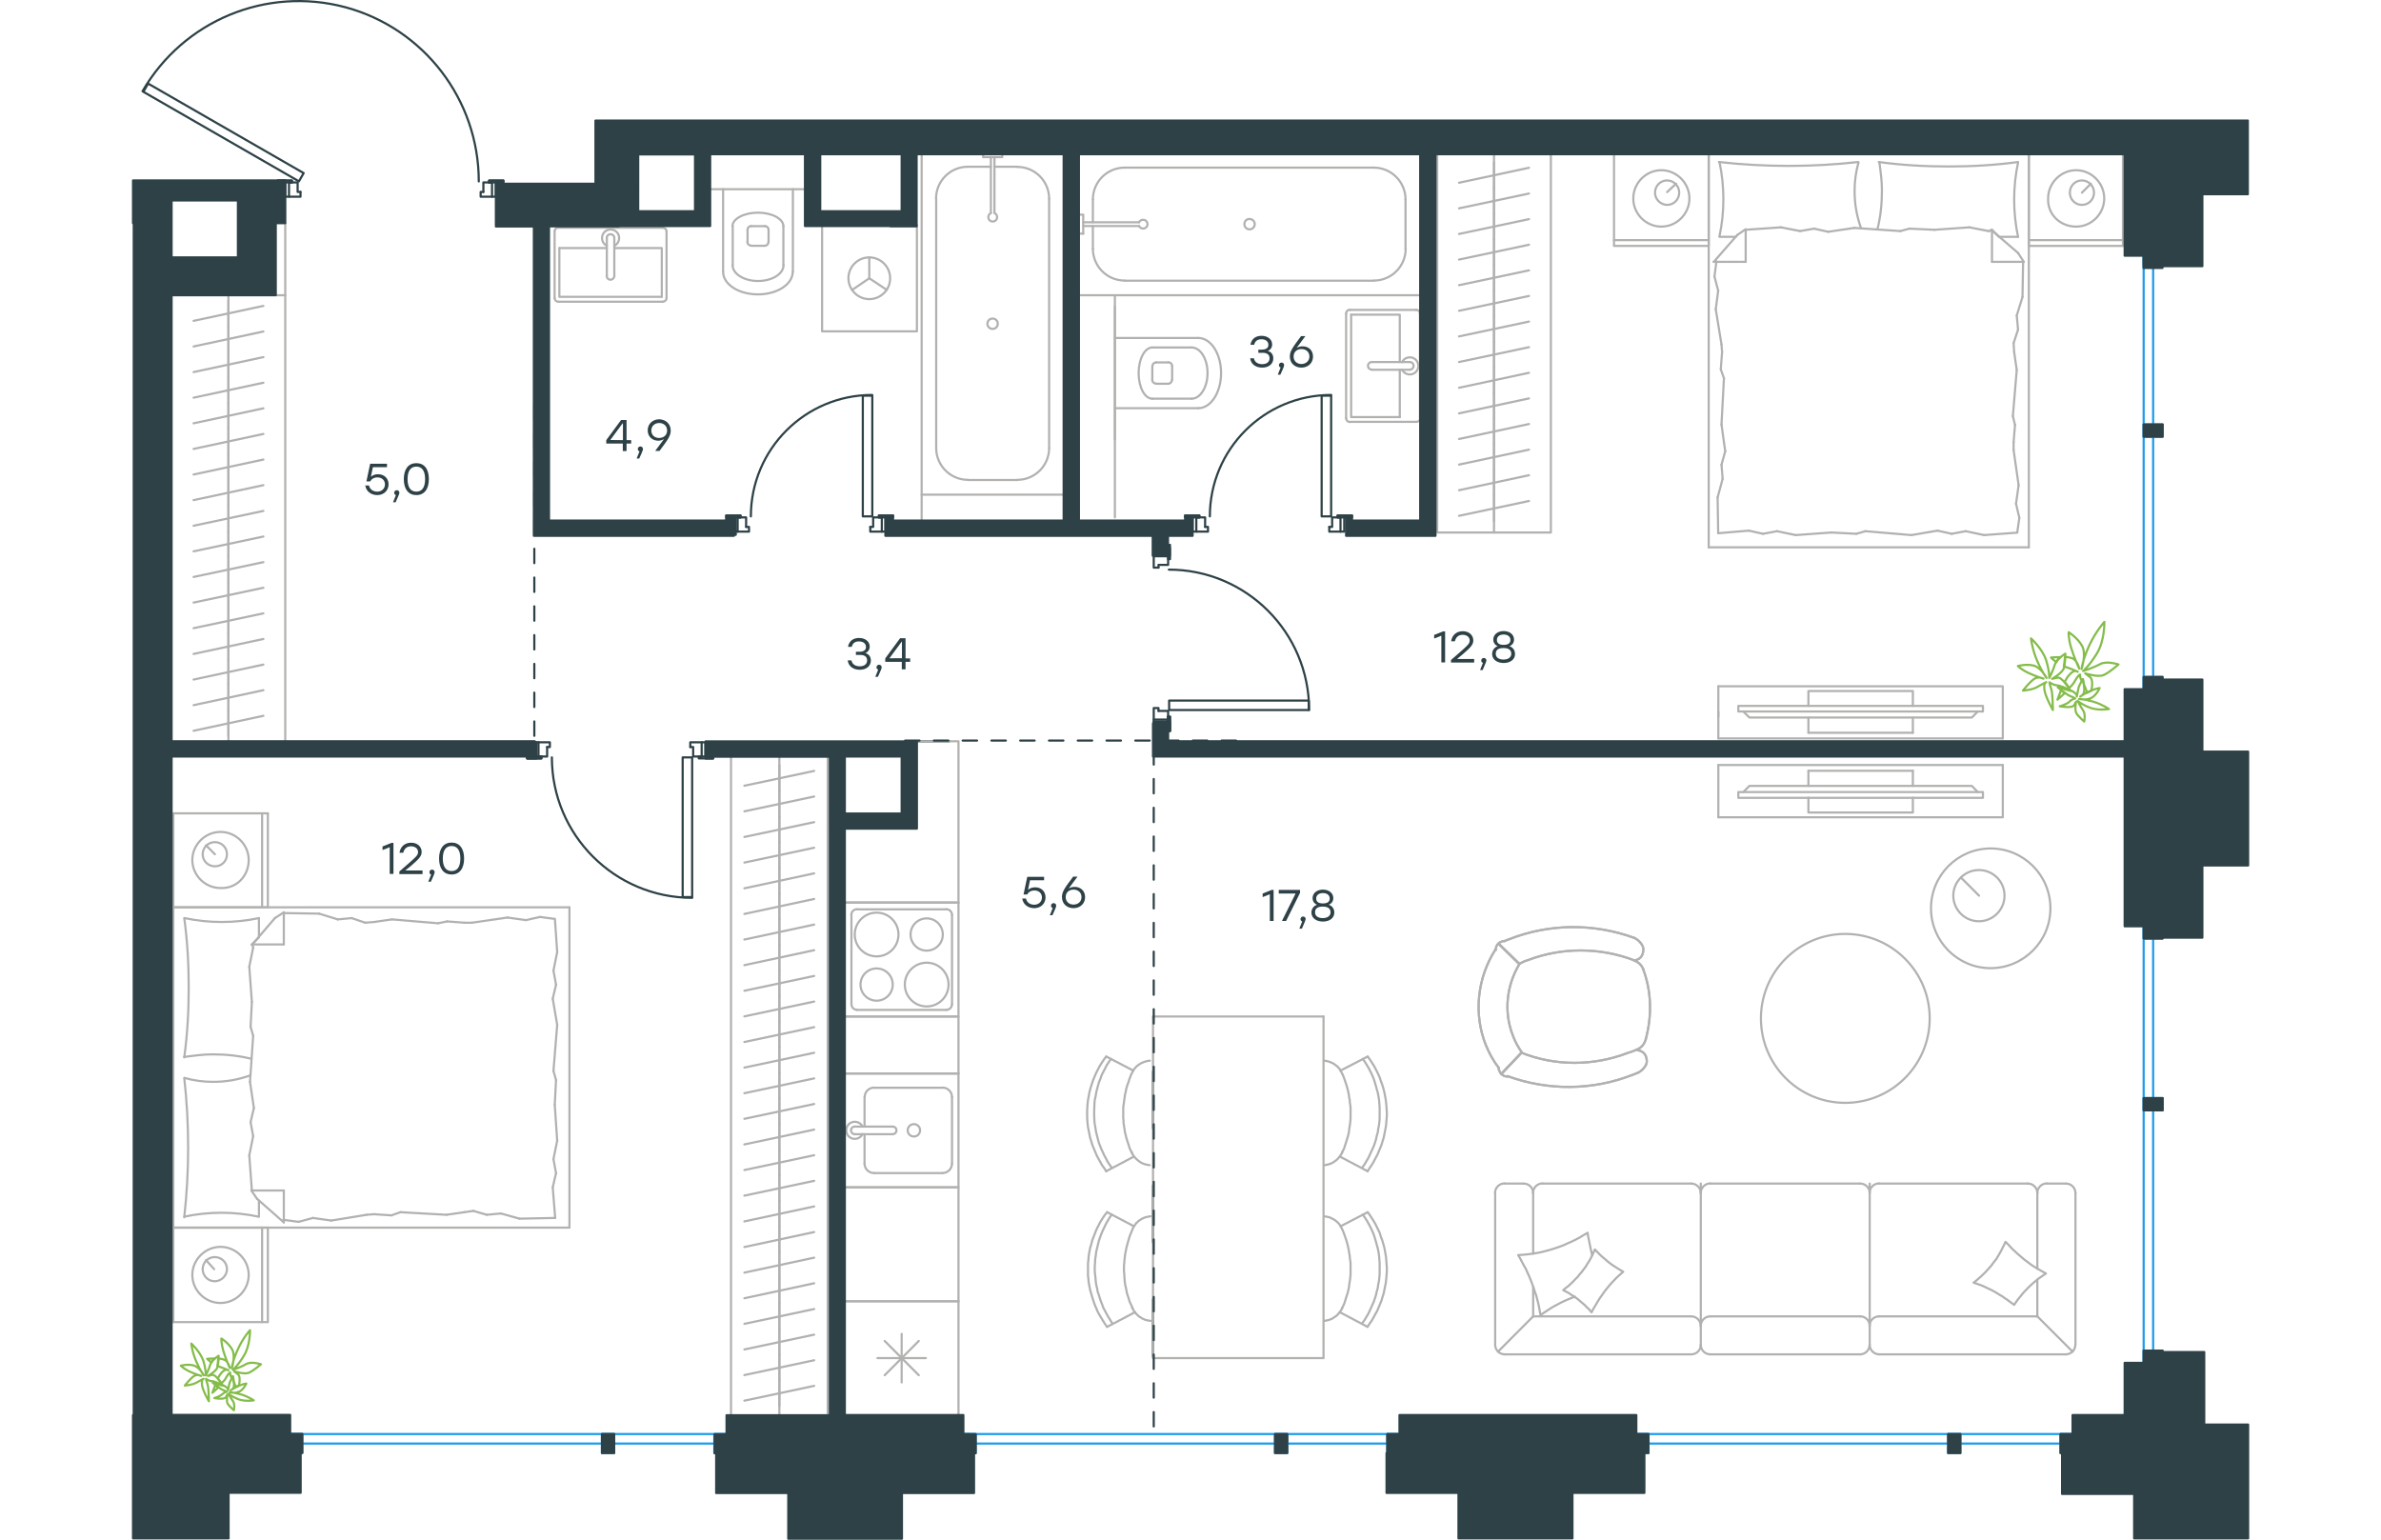 <?xml version="1.0" encoding="utf-8"?>
<!-- Generator: Adobe Illustrator 26.5.0, SVG Export Plug-In . SVG Version: 6.00 Build 0)  -->
<svg version="1.1" id="Слой_1" xmlns="http://www.w3.org/2000/svg" xmlns:xlink="http://www.w3.org/1999/xlink" x="0px" y="0px"
	 viewBox="0 0 1471.5 1070.1" style="enable-background:new 0 0 1471.5 1070.1;" xml:space="preserve" width="883" height="571">
<style type="text/css">
	.st0{fill:none;stroke:#1D9CEB;stroke-width:1.5;stroke-linecap:round;stroke-linejoin:round;stroke-miterlimit:22.926;}
	.st1{fill:none;stroke:#2D4146;stroke-width:1.5;stroke-linecap:round;stroke-linejoin:round;stroke-miterlimit:10;}
	.st2{fill:none;stroke:#2D4146;stroke-width:1.5;stroke-linecap:round;stroke-linejoin:round;stroke-miterlimit:10.001;}
	.st3{fill:none;stroke:#B2B1B0;stroke-width:1.5;stroke-linecap:round;stroke-linejoin:round;stroke-miterlimit:10;}
	.st4{enable-background:new    ;}
	.st5{fill:#2D4146;}
	.st6{fill:none;stroke:#B2B1B0;stroke-width:1.5;stroke-linecap:round;stroke-linejoin:round;stroke-miterlimit:22.926;}
	
		.st7{fill:none;stroke:#2D4146;stroke-width:1.5;stroke-linecap:round;stroke-linejoin:round;stroke-miterlimit:22.926;stroke-dasharray:10;}
	.st8{fill:#2D4146;stroke:#2D4146;stroke-width:1.5;stroke-linecap:round;stroke-linejoin:round;stroke-miterlimit:10;}
	.st9{fill:none;stroke:#84BC4A;stroke-width:1.5;stroke-linecap:round;stroke-linejoin:round;stroke-miterlimit:22.926;}
</style>
<rect x="872.5" y="996.7" class="st0" width="8.5" height="13.2"/>
<rect x="794.5" y="996.7" class="st0" width="8.5" height="13.2"/>
<rect x="577.8" y="996.7" class="st0" width="8.5" height="13.2"/>
<line class="st0" x1="881" y1="1003.3" x2="577.8" y2="1003.3"/>
<line class="st0" x1="881" y1="996.7" x2="577.8" y2="996.7"/>
<rect x="1340.4" y="996.7" class="st0" width="8.5" height="13.2"/>
<rect x="1262.3" y="996.7" class="st0" width="8.5" height="13.2"/>
<rect x="1045.6" y="996.7" class="st0" width="8.5" height="13.2"/>
<line class="st0" x1="1348.8" y1="1003.3" x2="1045.6" y2="1003.3"/>
<line class="st0" x1="1348.8" y1="996.7" x2="1045.6" y2="996.7"/>
<rect x="404.8" y="996.7" class="st0" width="8.5" height="13.2"/>
<rect x="326.7" y="996.7" class="st0" width="8.5" height="13.2"/>
<rect x="109.8" y="996.7" class="st0" width="8.5" height="13.2"/>
<line class="st0" x1="413.2" y1="1003.3" x2="109.8" y2="1003.3"/>
<line class="st0" x1="413.2" y1="996.7" x2="109.8" y2="996.7"/>
<rect x="1398.2" y="175.6" class="st0" width="13.2" height="8.5"/>
<rect x="1398.2" y="295" class="st0" width="13.2" height="8.5"/>
<rect x="1398.2" y="470.5" class="st0" width="13.2" height="8.5"/>
<line class="st0" x1="1404.8" y1="175.6" x2="1404.8" y2="478.9"/>
<line class="st0" x1="1398.2" y1="175.6" x2="1398.2" y2="478.9"/>
<rect x="1398.2" y="643.8" class="st0" width="13.2" height="8.5"/>
<rect x="1398.2" y="763.2" class="st0" width="13.2" height="8.5"/>
<rect x="1398.2" y="938.7" class="st0" width="13.2" height="8.5"/>
<line class="st0" x1="1404.8" y1="643.8" x2="1404.8" y2="947.2"/>
<line class="st0" x1="1398.2" y1="643.8" x2="1398.2" y2="947.2"/>
<line class="st1" x1="568.2" y1="515.2" x2="545.5" y2="515.2"/>
<line class="st1" x1="709.7" y1="942.6" x2="709.7" y2="903.1"/>
<line class="st1" x1="709.7" y1="863.5" x2="709.7" y2="823.9"/>
<line class="st1" x1="709.7" y1="784.3" x2="709.7" y2="744.7"/>
<rect x="418.4" y="359.6" class="st1" width="2.6" height="9.9"/>
<rect x="521.2" y="359.6" class="st1" width="2.6" height="9.9"/>
<path class="st1" d="M514.5,274.5c-46.6,0-84.3,37.8-84.3,84.4"/>
<rect x="508" y="275" class="st1" width="6.6" height="83.9"/>
<polyline class="st1" points="521.2,359.6 519.2,359.6 519.2,358.3 529,358.3 529,359.6 523.8,359.6 "/>
<polyline class="st1" points="418.4,359.6 413.1,359.6 413.1,358.3 423,358.3 423,359.6 421,359.6 "/>
<polyline class="st1" points="418.4,359.6 413.1,359.6 413.1,358.3 423,358.3 423,359.6 421,359.6 "/>
<polyline class="st1" points="521.2,359.6 519.2,359.6 519.2,358.3 529,358.3 529,359.6 523.8,359.6 "/>
<polyline class="st1" points="421,359.6 426.9,359.6 426.9,366.2 "/>
<polyline class="st1" points="426.9,366.2 428.9,366.2 428.9,369.5 421,369.5 "/>
<polyline class="st1" points="521.2,369.5 513.2,369.5 513.2,366.2 "/>
<polyline class="st1" points="513.2,366.2 515.2,366.2 515.2,359.6 521.2,359.6 "/>
<rect x="737.2" y="359.6" class="st1" width="2.6" height="9.9"/>
<rect x="840" y="359.6" class="st1" width="2.6" height="9.9"/>
<path class="st1" d="M833.5,274.5c-46.6,0-84.3,37.8-84.3,84.4"/>
<rect x="826.9" y="275" class="st1" width="6.6" height="83.9"/>
<polyline class="st1" points="840,359.6 838,359.6 838,358.3 848,358.3 848,359.6 842.8,359.6 "/>
<polyline class="st1" points="737.2,359.6 732,359.6 732,358.3 741.9,358.3 741.9,359.6 740,359.6 "/>
<polyline class="st1" points="737.2,359.6 732,359.6 732,358.3 741.9,358.3 741.9,359.6 740,359.6 "/>
<polyline class="st1" points="840,359.6 838,359.6 838,358.3 848,358.3 848,359.6 842.8,359.6 "/>
<polyline class="st1" points="740,359.6 745.9,359.6 745.9,366.2 "/>
<polyline class="st1" points="745.9,366.2 747.9,366.2 747.9,369.5 740,369.5 "/>
<polyline class="st1" points="840,369.5 832.2,369.5 832.2,366.2 "/>
<polyline class="st1" points="832.2,366.2 834.2,366.2 834.2,359.6 840,359.6 "/>
<rect x="280" y="515.9" class="st1" width="2.6" height="9.9"/>
<rect x="396" y="515.9" class="st1" width="2.6" height="9.9"/>
<path class="st1" d="M291.9,526.4c0,53.9,43.7,97.6,97.5,97.6"/>
<rect x="382.8" y="526.4" class="st1" width="6.6" height="97.1"/>
<line class="st1" x1="284.6" y1="525.8" x2="282.6" y2="525.8"/>
<polyline class="st1" points="280,525.8 274.7,525.8 274.7,527.1 284.6,527.1 284.6,525.8 "/>
<line class="st1" x1="403.9" y1="525.8" x2="398.6" y2="525.8"/>
<polyline class="st1" points="403.9,525.8 403.9,527.1 394,527.1 394,525.8 396,525.8 394,525.8 394,527.1 403.9,527.1 403.9,525.8 
	398.6,525.8 "/>
<line class="st1" x1="284.6" y1="525.8" x2="282.6" y2="525.8"/>
<polyline class="st1" points="280,525.8 274.7,525.8 274.7,527.1 284.6,527.1 284.6,525.8 "/>
<polyline class="st1" points="388.1,519.2 390.1,519.2 390.1,525.8 396,525.8 "/>
<polyline class="st1" points="396,515.9 388.1,515.9 388.1,519.2 "/>
<polyline class="st1" points="288.6,519.2 290.5,519.2 290.5,515.9 282.6,515.9 "/>
<polyline class="st1" points="282.6,525.8 288.6,525.8 288.6,519.2 "/>
<rect x="250.3" y="126.8" class="st1" width="2.6" height="9.9"/>
<rect x="106.6" y="126.8" class="st1" width="2.6" height="9.9"/>
<path class="st1" d="M241.1,126.1C241.1,69.4,203,19.7,148.3,5C93.5-9.6,35.8,14.3,7.4,63.4"/>
<rect x="60.3" y="29.7" transform="matrix(0.499 -0.867 0.867 0.499 -47.859 101.267)" class="st2" width="6.6" height="124.7"/>
<line class="st1" x1="101.4" y1="126.8" x2="106.6" y2="126.8"/>
<polyline class="st1" points="109.3,126.8 111.2,126.8 111.2,125.5 101.4,125.5 101.4,126.8 "/>
<line class="st1" x1="248.3" y1="126.8" x2="250.3" y2="126.8"/>
<polyline class="st1" points="252.9,126.8 258.2,126.8 258.2,125.5 248.3,125.5 248.3,126.8 "/>
<line class="st1" x1="101.4" y1="126.8" x2="106.6" y2="126.8"/>
<polyline class="st1" points="109.3,126.8 111.2,126.8 111.2,125.5 101.4,125.5 101.4,126.8 "/>
<line class="st1" x1="248.3" y1="126.8" x2="250.3" y2="126.8"/>
<polyline class="st1" points="252.9,126.8 258.2,126.8 258.2,125.5 248.3,125.5 248.3,126.8 "/>
<polyline class="st1" points="244.3,133.4 242.4,133.4 242.4,136.7 250.3,136.7 "/>
<polyline class="st1" points="250.3,126.8 244.3,126.8 244.3,133.4 "/>
<polyline class="st1" points="117.2,133.4 115.2,133.4 115.2,126.8 109.3,126.8 "/>
<polyline class="st1" points="109.3,136.7 117.2,136.7 117.2,133.4 "/>
<rect x="710.2" y="500.1" class="st1" width="9.9" height="2.6"/>
<rect x="710.2" y="384" class="st1" width="9.9" height="2.6"/>
<path class="st1" d="M818.2,493.5c0-53.9-43.7-97.6-97.5-97.6"/>
<rect x="720.9" y="486.9" class="st1" width="97" height="6.6"/>
<line class="st1" x1="720.2" y1="498.1" x2="720.2" y2="500.1"/>
<polyline class="st1" points="720.2,502.7 720.2,508 721.5,508 721.5,498.1 720.2,498.1 "/>
<line class="st1" x1="720.2" y1="378.7" x2="720.2" y2="384"/>
<polyline class="st1" points="720.2,378.7 721.5,378.7 721.5,388.6 720.2,388.6 720.2,386.6 720.2,388.6 721.5,388.6 721.5,378.7 
	720.2,378.7 720.2,384 "/>
<line class="st1" x1="720.2" y1="498.1" x2="720.2" y2="500.1"/>
<polyline class="st1" points="720.2,502.7 720.2,508 721.5,508 721.5,498.1 720.2,498.1 "/>
<polyline class="st1" points="713.5,494.1 713.5,492.1 710.2,492.1 710.2,500.1 "/>
<polyline class="st1" points="720.2,500.1 720.2,494.1 713.5,494.1 "/>
<polyline class="st1" points="713.5,394.5 713.5,392.6 720.2,392.6 720.2,386.6 "/>
<polyline class="st1" points="710.2,386.6 710.2,394.5 713.5,394.5 "/>
<path class="st3" d="M1132.2,707.8c0,32.4,26.2,58.7,58.6,58.7s58.7-26.3,58.7-58.7s-26.3-58.7-58.7-58.7
	C1158.5,649.1,1132.2,675.4,1132.2,707.8z"/>
<line class="st3" x1="1237.8" y1="535.7" x2="1237.8" y2="546.2"/>
<line class="st3" x1="1165.2" y1="535.7" x2="1165.2" y2="546.2"/>
<polyline class="st3" points="1120,550.5 1124.2,546.2 1278.8,546.2 1282.9,550.5 "/>
<rect x="1116.5" y="550.5" class="st3" width="170" height="4"/>
<polyline class="st3" points="1165.2,554.4 1165.2,564.7 1237.8,564.7 1237.8,554.4 "/>
<line class="st3" x1="1237.8" y1="535.7" x2="1165.2" y2="535.7"/>
<polyline class="st3" points="1300.3,568 1300.3,531.7 1300.3,568 1102.6,568 "/>
<path class="st3" d="M1300.3,531.7h-197.7H1300.3z"/>
<line class="st3" x1="1102.6" y1="568" x2="1102.6" y2="531.7"/>
<line class="st3" x1="1102.6" y1="494.8" x2="1102.6" y2="498.1"/>
<line class="st3" x1="1237.8" y1="509.3" x2="1237.8" y2="498.8"/>
<line class="st3" x1="1165.2" y1="509.3" x2="1165.2" y2="498.8"/>
<polyline class="st3" points="1120,494.5 1124.2,498.7 1278.8,498.7 1282.9,494.5 "/>
<rect x="1116.5" y="490.6" class="st3" width="170" height="3.9"/>
<polyline class="st3" points="1165.2,490.6 1165.2,480.3 1237.8,480.3 1237.8,490.6 "/>
<line class="st3" x1="1237.8" y1="509.3" x2="1165.2" y2="509.3"/>
<polyline class="st3" points="1300.3,477 1300.3,513.2 1300.3,477 1102.6,477 "/>
<path class="st3" d="M1300.3,513.2h-197.7H1300.3z"/>
<line class="st3" x1="1102.6" y1="477" x2="1102.6" y2="513.2"/>
<line class="st3" x1="67.1" y1="511.6" x2="67.1" y2="493.8"/>
<line class="st3" x1="91.4" y1="497.5" x2="42.9" y2="507.9"/>
<line class="st3" x1="67.1" y1="493.8" x2="67.1" y2="476"/>
<line class="st3" x1="91.4" y1="479.7" x2="42.9" y2="490.1"/>
<line class="st3" x1="67.1" y1="476" x2="67.1" y2="458.2"/>
<line class="st3" x1="91.4" y1="461.9" x2="42.9" y2="472.3"/>
<line class="st3" x1="67.1" y1="458.2" x2="67.1" y2="440.3"/>
<line class="st3" x1="91.4" y1="444.1" x2="42.9" y2="454.5"/>
<line class="st3" x1="67.1" y1="440.4" x2="67.1" y2="422.6"/>
<line class="st3" x1="91.4" y1="426.3" x2="42.9" y2="436.6"/>
<line class="st3" x1="67.1" y1="422.6" x2="67.1" y2="404.7"/>
<line class="st3" x1="91.4" y1="408.5" x2="42.9" y2="418.8"/>
<line class="st3" x1="67.1" y1="404.7" x2="67.1" y2="386.9"/>
<line class="st3" x1="91.4" y1="390.7" x2="42.9" y2="401"/>
<line class="st3" x1="67.1" y1="386.9" x2="67.1" y2="369.1"/>
<line class="st3" x1="91.4" y1="372.9" x2="42.9" y2="383.2"/>
<line class="st3" x1="67.1" y1="369.1" x2="67.1" y2="351.3"/>
<line class="st3" x1="91.4" y1="355.1" x2="42.9" y2="365.4"/>
<line class="st3" x1="67.1" y1="351.3" x2="67.1" y2="333.5"/>
<line class="st3" x1="91.4" y1="337.2" x2="42.9" y2="347.6"/>
<line class="st3" x1="67.1" y1="333.5" x2="67.1" y2="315.7"/>
<line class="st3" x1="91.4" y1="319.4" x2="42.9" y2="329.8"/>
<line class="st3" x1="67.1" y1="515.2" x2="67.1" y2="205.2"/>
<line class="st3" x1="67.1" y1="315.7" x2="67.1" y2="297.9"/>
<line class="st3" x1="91.4" y1="301.6" x2="42.9" y2="312"/>
<line class="st3" x1="67.1" y1="297.9" x2="67.1" y2="280.1"/>
<line class="st3" x1="91.4" y1="283.8" x2="42.9" y2="294.2"/>
<line class="st3" x1="67.1" y1="280.1" x2="67.1" y2="262.3"/>
<line class="st3" x1="91.4" y1="266" x2="42.9" y2="276.4"/>
<line class="st3" x1="67.1" y1="262.3" x2="67.1" y2="244.5"/>
<line class="st3" x1="91.4" y1="248.2" x2="42.9" y2="258.6"/>
<line class="st3" x1="67.1" y1="244.5" x2="67.1" y2="226.7"/>
<line class="st3" x1="91.4" y1="230.4" x2="42.9" y2="240.8"/>
<line class="st3" x1="67.1" y1="226.7" x2="67.1" y2="208.8"/>
<line class="st3" x1="91.4" y1="212.6" x2="42.9" y2="223"/>
<polyline class="st3" points="106.6,515.2 106.6,205.2 100,205.2 "/>
<line class="st3" x1="450" y1="532" x2="450" y2="549.8"/>
<line class="st3" x1="425.7" y1="546.1" x2="474.2" y2="535.8"/>
<line class="st3" x1="450" y1="549.8" x2="450" y2="567.7"/>
<line class="st3" x1="425.7" y1="563.9" x2="474.2" y2="553.6"/>
<line class="st3" x1="450" y1="567.7" x2="450" y2="585.5"/>
<line class="st3" x1="425.7" y1="581.7" x2="474.2" y2="571.4"/>
<line class="st3" x1="450" y1="585.5" x2="450" y2="603.3"/>
<line class="st3" x1="425.7" y1="599.5" x2="474.2" y2="589.2"/>
<line class="st3" x1="450" y1="603.3" x2="450" y2="621.1"/>
<line class="st3" x1="425.7" y1="617.4" x2="474.2" y2="607"/>
<line class="st3" x1="450" y1="621.1" x2="450" y2="638.9"/>
<line class="st3" x1="425.7" y1="635.2" x2="474.2" y2="624.8"/>
<line class="st3" x1="450" y1="638.9" x2="450" y2="656.7"/>
<line class="st3" x1="425.7" y1="653" x2="474.2" y2="642.6"/>
<line class="st3" x1="450" y1="656.7" x2="450" y2="674.5"/>
<line class="st3" x1="425.7" y1="670.8" x2="474.2" y2="660.4"/>
<line class="st3" x1="450" y1="674.5" x2="450" y2="692.3"/>
<line class="st3" x1="425.7" y1="688.6" x2="474.2" y2="678.3"/>
<line class="st3" x1="450" y1="692.3" x2="450" y2="710.1"/>
<line class="st3" x1="425.7" y1="706.4" x2="474.2" y2="696.1"/>
<line class="st3" x1="450" y1="710.1" x2="450" y2="727.9"/>
<line class="st3" x1="425.7" y1="724.2" x2="474.2" y2="713.9"/>
<line class="st3" x1="450" y1="727.9" x2="450" y2="745.7"/>
<line class="st3" x1="425.7" y1="742" x2="474.2" y2="731.7"/>
<line class="st3" x1="450" y1="745.7" x2="450" y2="763.5"/>
<line class="st3" x1="425.7" y1="759.8" x2="474.2" y2="749.5"/>
<line class="st3" x1="450" y1="763.5" x2="450" y2="781.4"/>
<line class="st3" x1="425.7" y1="777.6" x2="474.2" y2="767.3"/>
<line class="st3" x1="450" y1="781.4" x2="450" y2="799.2"/>
<line class="st3" x1="425.7" y1="795.4" x2="474.2" y2="785.1"/>
<line class="st3" x1="450" y1="799.2" x2="450" y2="817"/>
<line class="st3" x1="425.7" y1="813.2" x2="474.2" y2="802.9"/>
<line class="st3" x1="450" y1="817" x2="450" y2="834.8"/>
<line class="st3" x1="425.7" y1="831" x2="474.2" y2="820.7"/>
<line class="st3" x1="450" y1="834.8" x2="450" y2="852.6"/>
<line class="st3" x1="425.7" y1="848.9" x2="474.2" y2="838.5"/>
<line class="st3" x1="450" y1="852.6" x2="450" y2="870.4"/>
<line class="st3" x1="425.7" y1="866.7" x2="474.2" y2="856.3"/>
<line class="st3" x1="450" y1="525.8" x2="450" y2="983.5"/>
<line class="st3" x1="450" y1="870.4" x2="450" y2="888.2"/>
<line class="st3" x1="425.7" y1="884.5" x2="474.2" y2="874.1"/>
<line class="st3" x1="450" y1="888.2" x2="450" y2="906"/>
<line class="st3" x1="425.7" y1="902.3" x2="474.2" y2="891.9"/>
<line class="st3" x1="450" y1="906" x2="450" y2="923.8"/>
<line class="st3" x1="425.7" y1="920.1" x2="474.2" y2="909.8"/>
<line class="st3" x1="450" y1="923.8" x2="450" y2="941.6"/>
<line class="st3" x1="425.7" y1="937.9" x2="474.2" y2="927.6"/>
<line class="st3" x1="450" y1="941.6" x2="450" y2="959.4"/>
<line class="st3" x1="425.7" y1="955.7" x2="474.2" y2="945.4"/>
<line class="st3" x1="450" y1="959.4" x2="450" y2="977.2"/>
<line class="st3" x1="425.7" y1="973.5" x2="474.2" y2="963.2"/>
<line class="st3" x1="483.6" y1="983.5" x2="483.6" y2="525.8"/>
<line class="st3" x1="416.4" y1="525.8" x2="416.4" y2="983.5"/>
<line class="st3" x1="1283.8" y1="622.5" x2="1271.2" y2="609.9"/>
<path class="st3" d="M1301.5,622.5c0-9.9-8-17.8-17.8-17.8s-17.8,8-17.8,17.8s8,17.8,17.8,17.8S1301.5,632.3,1301.5,622.5z"/>
<path class="st3" d="M1333.4,631.3c0-23-18.6-41.6-41.5-41.6s-41.5,18.6-41.5,41.6s18.6,41.6,41.5,41.6
	C1314.8,672.8,1333.4,654.2,1333.4,631.3z"/>
<line class="st3" x1="1324.3" y1="914.9" x2="1324.3" y2="889.3"/>
<polygon class="st3" points="1302.2,863.1 1301.2,865.2 1300.2,867.2 1299.2,869.2 1298.1,871.2 1296.9,873.2 1295.8,875.1 
	1294.3,876.9 1293,878.7 1291.6,880.5 1290,882.2 1288.5,883.9 1286.9,885.5 1285.2,887.1 1283.5,888.6 1281.8,890.1 1280,891.5 
	1281.9,892.1 1283.8,892.8 1285.8,893.5 1287.6,894.3 1289.4,895.2 1291.2,896 1293,896.9 1294.8,897.9 1296.5,898.9 1298.2,900 
	1300,901 1301.6,902.2 1303.3,903.3 1304.9,904.5 1308.2,906.9 1309.3,905.3 1310.4,903.7 1311.6,902.2 1312.9,900.6 1314.1,899.1 
	1315.4,897.6 1316.8,896.2 1318.1,894.8 1319.5,893.5 1321,892.1 1322.4,890.9 1324,889.6 1325.5,888.4 1327.1,887.3 1328.8,886.1 
	1330.3,885.1 1328.3,884 1326.4,882.9 1324.4,881.8 1322.5,880.6 1320.6,879.4 1318.8,878.1 1317,876.7 1315.2,875.4 1313.5,873.9 
	1311.8,872.5 1310.1,871 1308.5,869.5 1306.8,867.9 1305.3,866.3 1303.8,864.7 "/>
<line class="st3" x1="973.9" y1="914.9" x2="973.9" y2="894.5"/>
<polyline class="st3" points="1014.9,872.3 1014,868.5 1013.2,864.6 1012.4,860.6 1012,858.7 1011.8,856.8 1009,858.4 1006.2,860.1 
	1003.4,861.6 1000.5,863 997.5,864.3 994.7,865.6 991.7,866.7 988.7,867.7 985.5,868.7 982.5,869.5 979.4,870.3 976.2,870.9 
	973,871.4 969.9,871.8 966.7,872.1 963.5,872.3 964.9,874.7 966.2,877.2 967.5,879.6 968.9,882.1 970,884.6 971.2,887.2 
	972.2,889.7 973.2,892.3 974.2,895 975,897.6 976,900.3 976.7,903 977.4,905.7 978,908.5 978.5,911.3 979,914 981.8,912.1 
	984.7,910.2 987.5,908.4 990.5,906.8 993.5,905.2 996.7,903.7 999.8,902.4 1002.9,901.2 "/>
<polygon class="st3" points="1016.8,868.4 1015.9,870.5 1014.9,872.6 1013.9,874.6 1012.8,876.5 1011.5,878.5 1010.4,880.4 
	1009,882.2 1007.7,884 1006.2,885.7 1004.8,887.5 1003.2,889.1 1001.7,890.7 1000,892.3 998.4,893.8 996.5,895.2 994.8,896.7 
	996.2,897.4 997.5,898.1 999,898.9 1000.2,899.8 1001.5,900.6 1002.9,901.5 1004.2,902.4 1005.4,903.3 1006.5,904.3 1007.8,905.4 
	1009,906.4 1010.2,907.5 1011.2,908.6 1012.5,909.7 1013.5,910.9 1014.5,912.1 1015.5,910.1 1016.7,908.1 1017.9,906.1 1019,904.2 
	1020.2,902.3 1021.5,900.5 1022.8,898.6 1024.1,896.8 1025.5,895.1 1026.9,893.4 1028.4,891.7 1029.9,890.1 1031.5,888.4 
	1033.1,886.9 1034.8,885.4 1036.5,883.9 1033.8,882.3 1031.1,880.6 1028.5,878.9 1026,877 1023.7,875 1021.2,872.9 1019,870.7 "/>
<line class="st3" x1="1324.3" y1="914.9" x2="1348.8" y2="939.4"/>
<line class="st3" x1="973.9" y1="914.9" x2="949.5" y2="939.4"/>
<line class="st3" x1="1083.8" y1="941.3" x2="954" y2="941.3"/>
<line class="st3" x1="1083.8" y1="914.9" x2="973.9" y2="914.9"/>
<line class="st3" x1="1214.3" y1="941.3" x2="1344.1" y2="941.3"/>
<line class="st3" x1="1097" y1="941.3" x2="1201.1" y2="941.3"/>
<line class="st3" x1="1201.1" y1="914.9" x2="1097" y2="914.9"/>
<line class="st3" x1="1324.3" y1="914.9" x2="1214.3" y2="914.9"/>
<path class="st3" d="M1207.8,934.7c0,3.6,3,6.6,6.6,6.6"/>
<path class="st3" d="M1201.1,941.3c3.6,0,6.6-2.9,6.6-6.6"/>
<path class="st3" d="M1090.4,934.7c0,3.6,2.9,6.6,6.6,6.6"/>
<path class="st3" d="M1083.8,941.3c3.6,0,6.6-2.9,6.6-6.6"/>
<path class="st3" d="M1214.3,914.9c-3.6,0-6.6,2.9-6.6,6.6"/>
<path class="st3" d="M1207.8,921.5c0-3.6-2.9-6.6-6.6-6.6"/>
<path class="st3" d="M1097,914.9c-3.6,0-6.6,2.9-6.6,6.6"/>
<path class="st3" d="M1090.4,921.5c0-3.6-3-6.6-6.6-6.6"/>
<line class="st3" x1="1214.3" y1="822.6" x2="1317.8" y2="822.6"/>
<line class="st3" x1="1097" y1="822.6" x2="1201.1" y2="822.6"/>
<line class="st3" x1="980.5" y1="822.6" x2="1083.8" y2="822.6"/>
<path class="st3" d="M1324.3,829.2c0-3.6-2.9-6.6-6.6-6.6"/>
<path class="st3" d="M1214.3,822.5c-3.6,0-6.6,3-6.6,6.6"/>
<path class="st3" d="M1207.8,829.2c0-3.6-2.9-6.6-6.6-6.6"/>
<path class="st3" d="M1097,822.5c-3.6,0-6.6,3-6.6,6.6"/>
<path class="st3" d="M1090.4,829.2c0-3.6-3-6.6-6.6-6.6"/>
<path class="st3" d="M980.4,822.5c-3.6,0-6.6,3-6.6,6.6"/>
<path class="st3" d="M1330.9,822.5c-3.6,0-6.6,3-6.6,6.6"/>
<path class="st3" d="M1350.8,829.2c0-3.6-2.9-6.6-6.6-6.6"/>
<path class="st3" d="M1344.1,941.3c3.6,0,6.6-2.9,6.6-6.6"/>
<path class="st3" d="M947.5,934.7c0,3.6,3,6.6,6.6,6.6"/>
<path class="st3" d="M973.9,829.2c0-3.6-2.9-6.6-6.6-6.6"/>
<path class="st3" d="M954,822.5c-3.6,0-6.6,3-6.6,6.6"/>
<line class="st3" x1="1207.8" y1="934.7" x2="1207.8" y2="822.6"/>
<line class="st3" x1="1090.4" y1="934.7" x2="1090.4" y2="822.6"/>
<line class="st3" x1="1350.8" y1="934.7" x2="1350.8" y2="829.2"/>
<line class="st3" x1="1344.1" y1="822.6" x2="1330.9" y2="822.6"/>
<line class="st3" x1="1324.3" y1="829.2" x2="1324.3" y2="881.8"/>
<line class="st3" x1="947.5" y1="934.7" x2="947.5" y2="829.2"/>
<line class="st3" x1="954" y1="822.6" x2="967.2" y2="822.6"/>
<line class="st3" x1="973.9" y1="829.2" x2="973.9" y2="871.3"/>
<path class="st3" d="M720.2,266.7c1.5,0,2.6-1.2,2.6-2.6"/>
<path class="st3" d="M723,254.5c0-1.5-1.2-2.7-2.6-2.7"/>
<path class="st3" d="M709.2,264c0,1.5,1.2,2.6,2.6,2.6"/>
<path class="st3" d="M711.9,251.9c-1.5,0-2.6,1.2-2.6,2.7"/>
<line class="st3" x1="711.9" y1="266.7" x2="720.2" y2="266.7"/>
<line class="st3" x1="723" y1="264" x2="723" y2="254.5"/>
<line class="st3" x1="720.2" y1="251.9" x2="711.9" y2="251.9"/>
<line class="st3" x1="709.2" y1="254.5" x2="709.2" y2="264"/>
<path class="st3" d="M709.2,241.5c-5.2,0-9.5,8-9.5,17.8s4.2,17.8,9.5,17.8"/>
<line class="st3" x1="736.7" y1="277.1" x2="709.2" y2="277.1"/>
<path class="st3" d="M736.5,277.1c6.1,0,11.1-8,11.1-17.8s-4.9-17.8-11.1-17.8"/>
<line class="st3" x1="736.7" y1="241.5" x2="709.2" y2="241.5"/>
<path class="st3" d="M741.2,283.7c8.7,0,15.8-10.9,15.8-24.4s-7.1-24.4-15.8-24.4"/>
<line class="st3" x1="741.2" y1="283.7" x2="683.2" y2="283.7"/>
<line class="st3" x1="741.2" y1="234.9" x2="683.2" y2="234.9"/>
<line class="st3" x1="683.2" y1="305.5" x2="683.2" y2="213.1"/>
<line class="st3" x1="946.7" y1="362.2" x2="946.7" y2="344.4"/>
<line class="st3" x1="971" y1="348.2" x2="922.4" y2="358.5"/>
<line class="st3" x1="946.7" y1="344.4" x2="946.7" y2="326.6"/>
<line class="st3" x1="971" y1="330.3" x2="922.4" y2="340.7"/>
<line class="st3" x1="946.7" y1="326.6" x2="946.7" y2="308.8"/>
<line class="st3" x1="971" y1="312.5" x2="922.4" y2="322.9"/>
<line class="st3" x1="946.7" y1="308.8" x2="946.7" y2="291"/>
<line class="st3" x1="971" y1="294.7" x2="922.4" y2="305.1"/>
<line class="st3" x1="946.7" y1="291" x2="946.7" y2="273.2"/>
<line class="st3" x1="971" y1="276.9" x2="922.4" y2="287.3"/>
<line class="st3" x1="946.7" y1="273.2" x2="946.7" y2="255.4"/>
<line class="st3" x1="971" y1="259.1" x2="922.4" y2="269.5"/>
<line class="st3" x1="946.7" y1="255.4" x2="946.7" y2="237.6"/>
<line class="st3" x1="971" y1="241.3" x2="922.4" y2="251.6"/>
<line class="st3" x1="946.7" y1="237.6" x2="946.7" y2="219.7"/>
<line class="st3" x1="971" y1="223.5" x2="922.4" y2="233.8"/>
<line class="st3" x1="946.7" y1="370.1" x2="946.7" y2="105"/>
<line class="st3" x1="946.7" y1="219.7" x2="946.7" y2="201.9"/>
<line class="st3" x1="971" y1="205.7" x2="922.4" y2="216"/>
<line class="st3" x1="946.7" y1="201.9" x2="946.7" y2="184.1"/>
<line class="st3" x1="971" y1="187.9" x2="922.4" y2="198.2"/>
<line class="st3" x1="946.7" y1="184.1" x2="946.7" y2="166.3"/>
<line class="st3" x1="971" y1="170.1" x2="922.4" y2="180.4"/>
<line class="st3" x1="946.7" y1="166.3" x2="946.7" y2="148.5"/>
<line class="st3" x1="971" y1="152.3" x2="922.4" y2="162.6"/>
<line class="st3" x1="946.7" y1="148.5" x2="946.7" y2="130.7"/>
<line class="st3" x1="971" y1="134.5" x2="922.4" y2="144.8"/>
<line class="st3" x1="946.7" y1="130.7" x2="946.7" y2="112.9"/>
<line class="st3" x1="971" y1="116.6" x2="922.4" y2="127"/>
<polyline class="st3" points="907.2,105 907.2,370.1 986.2,370.1 986.2,105 "/>
<line class="st3" x1="881.2" y1="257" x2="881.2" y2="289.9"/>
<polyline class="st3" points="881.2,251.6 881.2,218.7 847.4,218.7 "/>
<polyline class="st3" points="847.4,218.7 847.4,289.9 881.2,289.9 "/>
<path class="st3" d="M843.9,290.6c0,1.5,1.2,2.7,2.6,2.7"/>
<path class="st3" d="M846.5,215.3c-1.5,0-2.6,1.2-2.6,2.7"/>
<path class="st3" d="M892.7,293.2c1.5,0,2.7-1.2,2.7-2.7"/>
<path class="st3" d="M895.2,218c0-1.5-1.2-2.7-2.7-2.7"/>
<path class="st3" d="M861.8,251.6c-1.5,0-2.7,1.2-2.7,2.6c0,1.5,1.2,2.7,2.7,2.7"/>
<line class="st3" x1="888.2" y1="257" x2="861.9" y2="257"/>
<path class="st3" d="M888.2,256.9c1.5,0,2.6-1.2,2.6-2.6c0-1.5-1.2-2.7-2.6-2.7"/>
<line class="st3" x1="888.2" y1="251.6" x2="861.9" y2="251.6"/>
<path class="st3" d="M882.8,256.9c1.2,2.5,4,3.8,6.7,3.2c2.7-0.6,4.6-3,4.6-5.8s-1.9-5.2-4.6-5.8c-2.7-0.6-5.5,0.7-6.7,3.2"/>
<line class="st3" x1="892.7" y1="293.2" x2="846.5" y2="293.2"/>
<line class="st3" x1="843.9" y1="290.6" x2="843.9" y2="218"/>
<line class="st3" x1="846.5" y1="215.4" x2="892.7" y2="215.4"/>
<line class="st3" x1="895.2" y1="218" x2="895.2" y2="290.6"/>
<line class="st3" x1="667.9" y1="138.6" x2="667.9" y2="154.5"/>
<path class="st3" d="M700,157.1c0.6,1.3,2.1,2,3.5,1.7s2.4-1.6,2.4-3s-1-2.7-2.4-3s-2.9,0.4-3.5,1.7"/>
<line class="st3" x1="661.2" y1="154.5" x2="700" y2="154.5"/>
<line class="st3" x1="661.2" y1="157.1" x2="700" y2="157.1"/>
<line class="st3" x1="661.2" y1="162.4" x2="658.2" y2="162.4"/>
<polyline class="st3" points="661.2,162.4 661.2,149.2 658.2,149.2 "/>
<path class="st3" d="M773.2,155.8c0,2,1.6,3.6,3.6,3.6s3.6-1.6,3.6-3.6s-1.6-3.6-3.6-3.6C774.8,152.1,773.2,153.7,773.2,155.8z"/>
<path class="st3" d="M690,116.5c-12.2,0-22.1,9.9-22.1,22.1"/>
<path class="st3" d="M667.9,172.9c0,12.2,9.9,22.1,22.1,22.1"/>
<path class="st3" d="M885.2,138.6c0-12.2-9.9-22.1-22.1-22.1"/>
<path class="st3" d="M863.2,195c12.2,0,22.1-9.9,22.1-22.1"/>
<line class="st3" x1="667.9" y1="172.9" x2="667.9" y2="157.1"/>
<line class="st3" x1="690" y1="116.5" x2="863.2" y2="116.5"/>
<line class="st3" x1="885.2" y1="138.6" x2="885.2" y2="172.9"/>
<line class="st3" x1="863.2" y1="195.1" x2="690" y2="195.1"/>
<line class="st3" x1="658.2" y1="106.3" x2="895.5" y2="106.3"/>
<line class="st3" x1="895.5" y1="205.2" x2="658.2" y2="205.2"/>
<line class="st3" x1="523.2" y1="955.8" x2="546.9" y2="932"/>
<line class="st3" x1="546.9" y1="955.8" x2="523.2" y2="932"/>
<line class="st3" x1="518.2" y1="943.9" x2="551.8" y2="943.9"/>
<line class="st3" x1="535" y1="960.8" x2="535" y2="927.1"/>
<polyline class="st3" points="495.5,904.4 574.5,904.4 574.5,983.5 "/>
<polygon class="st3" points="574.5,825.2 574.5,904.4 574.5,825.2 495.5,825.2 "/>
<line class="st3" x1="495.5" y1="904.4" x2="574.5" y2="904.4"/>
<polygon class="st3" points="574.5,515.2 574.5,627.4 574.5,515.2 545.5,515.2 "/>
<line class="st3" x1="495.5" y1="627.3" x2="574.5" y2="627.3"/>
<line class="st3" x1="509.2" y1="762.5" x2="509.2" y2="783"/>
<path class="st3" d="M543.5,781.3c-2.4,0-4.3,1.9-4.3,4.3c0,2.4,1.9,4.3,4.3,4.3c2.4,0,4.3-1.9,4.3-4.3
	C547.9,783.3,545.9,781.3,543.5,781.3z"/>
<path class="st3" d="M528.7,788.3c1.5,0,2.7-1.2,2.7-2.7s-1.2-2.6-2.7-2.6"/>
<line class="st3" x1="502.4" y1="783" x2="528.8" y2="783"/>
<path class="st3" d="M502.4,783c-1.5,0-2.6,1.2-2.6,2.6c0,1.5,1.2,2.7,2.6,2.7"/>
<line class="st3" x1="502.4" y1="788.3" x2="528.8" y2="788.3"/>
<path class="st3" d="M507.8,783c-1.2-2.5-4-3.8-6.7-3.2s-4.6,3-4.6,5.8s1.9,5.2,4.6,5.8s5.5-0.7,6.7-3.2"/>
<path class="st3" d="M515.9,755.9c-3.6,0-6.6,2.9-6.6,6.6"/>
<path class="st3" d="M509.2,808.7c0,3.6,2.9,6.6,6.6,6.6"/>
<path class="st3" d="M570,762.5c0-3.6-2.9-6.6-6.6-6.6"/>
<path class="st3" d="M563.4,815.3c3.6,0,6.6-3,6.6-6.6"/>
<line class="st3" x1="515.9" y1="756" x2="563.4" y2="756"/>
<line class="st3" x1="570" y1="762.5" x2="570" y2="808.7"/>
<line class="st3" x1="563.4" y1="815.3" x2="515.9" y2="815.3"/>
<line class="st3" x1="509.2" y1="808.7" x2="509.2" y2="788.3"/>
<polyline class="st3" points="495.5,746.1 574.5,746.1 574.5,825.2 495.5,825.2 "/>
<path class="st3" d="M537.2,684.3c0,8.4,6.8,15.2,15.2,15.2s15.2-6.8,15.2-15.2s-6.8-15.2-15.2-15.2S537.2,675.9,537.2,684.3z"/>
<path class="st3" d="M506.4,684.3c0,6.2,5,11.2,11.2,11.2c6.2,0,11.2-5,11.2-11.2s-5-11.2-11.2-11.2
	C511.4,673.1,506.4,678.1,506.4,684.3z"/>
<path class="st3" d="M502.4,649.5c0,8.4,6.8,15.2,15.2,15.2c8.4,0,15.2-6.8,15.2-15.2s-6.8-15.2-15.2-15.2
	C509.2,634.3,502.4,641.1,502.4,649.5z"/>
<path class="st3" d="M541.2,649.5c0,6.2,5,11.2,11.2,11.2s11.2-5,11.2-11.2s-5-11.2-11.2-11.2S541.2,643.3,541.2,649.5z"/>
<path class="st3" d="M500.1,697.9c0,2.2,1.8,4,4,4"/>
<path class="st3" d="M566,701.9c2.2,0,4-1.8,4-4"/>
<path class="st3" d="M504,631.9c-2.2,0-4,1.8-4,4"/>
<path class="st3" d="M570,635.9c0-2.2-1.8-4-4-4"/>
<line class="st3" x1="504.1" y1="701.9" x2="566" y2="701.9"/>
<line class="st3" x1="500.1" y1="635.9" x2="500.1" y2="697.9"/>
<line class="st3" x1="566" y1="632" x2="504.1" y2="632"/>
<line class="st3" x1="570" y1="697.9" x2="570" y2="635.9"/>
<polyline class="st3" points="495.5,706.5 574.5,706.5 574.5,627.3 495.5,627.3 "/>
<polygon class="st3" points="574.5,706.5 574.5,746.1 574.5,706.5 495.5,706.5 "/>
<line class="st3" x1="495.5" y1="746.1" x2="574.5" y2="746.1"/>
<line class="st3" x1="683.2" y1="205.2" x2="683.2" y2="359.6"/>
<g>
	<line class="st3" x1="330.1" y1="172.4" x2="297.1" y2="172.4"/>
	<polyline class="st3" points="335.3,172.4 368.3,172.4 368.3,206.3 	"/>
	<polyline class="st3" points="368.3,206.3 297.1,206.3 297.1,172.4 	"/>
	<path class="st3" d="M293.8,207.1c0,1.5,1.2,2.6,2.6,2.6"/>
	<path class="st3" d="M368.9,209.7c1.5,0,2.7-1.2,2.7-2.6"/>
	<path class="st3" d="M296.4,158.2c-1.5,0-2.6,1.2-2.6,2.6"/>
	<path class="st3" d="M371.6,160.9c0-1.5-1.2-2.6-2.7-2.6"/>
	<path class="st3" d="M330,191.8c0,1.5,1.2,2.6,2.6,2.6c1.5,0,2.7-1.2,2.7-2.6"/>
	<line class="st3" x1="330.1" y1="165.4" x2="330.1" y2="191.8"/>
	<path class="st3" d="M335.3,165.4c0-1.5-1.2-2.6-2.7-2.6s-2.6,1.2-2.6,2.6"/>
	<line class="st3" x1="335.3" y1="165.4" x2="335.3" y2="191.8"/>
	<path class="st3" d="M335.3,170.8c2.5-1.2,3.8-4,3.2-6.7c-0.6-2.7-3-4.6-5.8-4.6s-5.2,1.9-5.8,4.6c-0.6,2.7,0.7,5.5,3.2,6.7"/>
	<line class="st3" x1="293.8" y1="160.9" x2="293.8" y2="207.1"/>
	<line class="st3" x1="296.4" y1="209.7" x2="368.9" y2="209.7"/>
	<line class="st3" x1="371.6" y1="207.1" x2="371.6" y2="160.9"/>
	<line class="st3" x1="368.9" y1="158.3" x2="296.4" y2="158.3"/>
</g>
<line class="st3" x1="615.4" y1="115.9" x2="599.5" y2="115.9"/>
<path class="st3" d="M597,148.1c-1.3,0.6-2,2.1-1.7,3.5s1.6,2.4,3,2.4s2.7-1,3-2.4s-0.4-2.9-1.7-3.5"/>
<line class="st3" x1="599.5" y1="109.2" x2="599.5" y2="148.1"/>
<line class="st3" x1="597" y1="109.2" x2="597" y2="148.1"/>
<line class="st3" x1="591.7" y1="109.2" x2="591.7" y2="106.3"/>
<polyline class="st3" points="591.7,109.2 604.9,109.2 604.9,106.3 "/>
<path class="st3" d="M598.2,221.4c-2,0-3.6,1.6-3.6,3.6s1.6,3.6,3.6,3.6s3.6-1.6,3.6-3.6C601.9,223,600.2,221.4,598.2,221.4z"/>
<path class="st3" d="M637.5,138.1c0-12.2-9.9-22.1-22.1-22.1"/>
<path class="st3" d="M581,115.9c-12.2,0-22.1,9.9-22.1,22.1"/>
<path class="st3" d="M615.4,333.5c12.2,0,22.1-9.9,22.1-22.1"/>
<path class="st3" d="M559,311.4c0,12.2,9.9,22.1,22.1,22.1"/>
<line class="st3" x1="581.2" y1="115.9" x2="597" y2="115.9"/>
<line class="st3" x1="637.5" y1="138.1" x2="637.5" y2="311.4"/>
<line class="st3" x1="615.4" y1="333.6" x2="581.2" y2="333.6"/>
<line class="st3" x1="559" y1="311.4" x2="559" y2="138.1"/>
<line class="st3" x1="548.9" y1="106.3" x2="647.7" y2="106.3"/>
<polyline class="st3" points="647.7,343.8 548.9,343.8 548.9,106.3 "/>
<polyline class="st3" points="524.7,201.5 512.5,193.4 500.6,201.5 "/>
<line class="st3" x1="512.5" y1="193.4" x2="512.5" y2="178.9"/>
<path class="st3" d="M512.5,207.9c8,0,14.5-6.5,14.5-14.5s-6.5-14.5-14.5-14.5s-14.5,6.5-14.5,14.5
	C498.1,201.4,504.6,207.9,512.5,207.9z"/>
<rect x="479.7" y="156.4" class="st3" width="65.9" height="73.9"/>
<polyline class="st3" points="707.5,737.2 706.5,737.3 705.4,737.5 704.4,737.8 703.4,738.1 702.5,738.5 701.5,738.9 700.7,739.4 
	699.8,740 699,740.6 698.2,741.2 697.5,742 696.9,742.7 696.2,743.6 695.8,744.5 695.2,745.4 694.8,746.4 "/>
<polyline class="st3" points="694.8,800.7 695.2,801.7 695.8,802.6 696.2,803.5 697,804.3 697.7,805.1 698.4,805.8 699.2,806.5 
	700,807.1 700.8,807.7 701.7,808.2 702.5,808.6 703.5,809 704.5,809.3 705.5,809.5 706.5,809.7 707.4,809.8 "/>
<polyline class="st3" points="677.2,734.3 675.5,736.5 674,738.8 672.5,741.2 671.2,743.7 670,746.1 668.9,748.7 667.9,751.2 
	667,753.9 666.2,756.5 665.5,759.2 665,761.9 664.5,764.6 664.2,767.4 664,770.1 663.9,772.8 663.9,775.6 664,778.2 664.2,780.7 
	664.5,783.3 665,785.8 665.5,788.3 666,790.8 666.8,793.3 667.5,795.7 668.5,798.1 669.5,800.5 670.5,802.9 671.7,805.2 673,807.5 
	674.2,809.7 675.8,811.9 677.2,814.1 "/>
<polyline class="st3" points="694.5,746.8 693.9,748.5 693.2,750.2 692.7,752 692,753.7 691.5,755.4 691,757.2 690.7,759 
	690.2,760.8 690,762.6 689.7,764.5 689.5,766.3 689.2,768.1 689,770 689,771.8 689,773.6 689,775.5 689,777.1 689.2,778.8 
	689.2,780.5 689.5,782.1 689.7,783.8 690,785.4 690.2,787.1 690.7,788.7 691,790.3 691.5,791.9 692,793.5 692.5,795 693,796.6 
	693.5,798.2 694.2,799.6 695,801.2 "/>
<polyline class="st3" points="680.5,736 679,738.1 677.5,740.4 676.4,742.6 675.2,744.9 674,747.2 673.2,749.6 672.2,752 
	671.5,754.4 670.8,757 670.2,759.4 669.8,762 669.2,764.5 669,767.1 668.9,769.7 668.8,772.4 668.8,775 668.9,777.5 669,779.9 
	669.4,782.3 669.8,784.7 670.2,787.1 670.8,789.4 671.4,791.8 672,794.1 672.9,796.4 673.8,798.6 674.8,800.8 675.8,803 677,805.1 
	678,807.2 679.4,809.3 680.8,811.3 "/>
<line class="st3" x1="677.2" y1="814" x2="696.5" y2="803.8"/>
<line class="st3" x1="677.2" y1="734.3" x2="696" y2="744.1"/>
<polyline class="st3" points="828.5,845.3 829.5,845.5 830.7,845.7 831.7,845.9 832.7,846.2 833.5,846.6 834.5,847.1 835.4,847.6 
	836.2,848.1 837,848.7 837.8,849.4 838.5,850.1 839.2,850.9 839.8,851.7 840.2,852.6 840.8,853.5 841.2,854.5 "/>
<polyline class="st3" points="841.2,908.9 840.9,909.9 840.2,910.8 839.8,911.7 839,912.5 838.4,913.3 837.7,914 836.9,914.7 
	836,915.3 835.2,915.8 834.4,916.4 833.5,916.8 832.5,917.2 831.5,917.5 830.5,917.7 829.7,917.9 828.7,918 "/>
<polyline class="st3" points="858.9,842.5 860.5,844.7 862,847 863.5,849.4 864.8,851.8 866,854.3 867.2,856.8 868,859.4 869,862 
	869.8,864.7 870.5,867.3 871,870 871.5,872.8 871.8,875.5 872,878.3 872.2,881 872.2,883.8 872,886.4 871.8,888.9 871.5,891.5 
	871,894 870.5,896.5 870,899 869.2,901.4 868.5,903.9 867.5,906.3 866.5,908.7 865.5,911.1 864.2,913.4 863,915.6 861.7,917.9 
	860.2,920 858.8,922.2 "/>
<polyline class="st3" points="841.5,855 842.2,856.7 842.8,858.4 843.4,860.1 844,861.8 844.5,863.6 845,865.4 845.4,867.2 
	845.8,869 846,870.8 846.4,872.6 846.5,874.5 846.8,876.3 847,878.1 847,880 847,881.8 847,883.6 847,885.3 846.9,886.9 
	846.7,888.6 846.5,890.3 846.2,891.9 846,893.6 845.8,895.2 845.4,896.8 845,898.5 844.5,900.1 844,901.6 843.5,903.2 843,904.8 
	842.5,906.3 841.8,907.8 841,909.3 "/>
<polyline class="st3" points="855.5,844.2 857,846.3 858.4,848.5 859.7,850.8 860.9,853.1 862,855.4 863,857.8 863.8,860.2 
	864.5,862.6 865.2,865.1 865.9,867.6 866.4,870.1 866.8,872.7 867,875.3 867.2,877.9 867.2,880.5 867.2,883.2 867.2,885.6 867,888 
	866.7,890.5 866.2,892.8 865.9,895.2 865.2,897.6 864.7,899.9 864,902.2 863.2,904.5 862.2,906.8 861.2,909 860.2,911.2 
	859.2,913.3 857.9,915.4 856.7,917.5 855.2,919.5 "/>
<line class="st3" x1="858.8" y1="922.2" x2="839.5" y2="912"/>
<line class="st3" x1="858.9" y1="842.5" x2="840" y2="852.3"/>
<polyline class="st3" points="828.5,737.2 829.5,737.3 830.7,737.5 831.7,737.8 832.7,738.1 833.5,738.5 834.5,738.9 835.4,739.4 
	836.2,740 837,740.6 837.8,741.2 838.5,742 839.2,742.7 839.8,743.6 840.2,744.5 840.8,745.4 841.2,746.4 "/>
<polyline class="st3" points="841.2,800.7 840.9,801.7 840.2,802.6 839.8,803.5 839,804.3 838.4,805.1 837.7,805.8 836.9,806.5 
	836,807.1 835.2,807.7 834.4,808.2 833.5,808.6 832.5,809 831.5,809.3 830.5,809.5 829.7,809.7 828.7,809.8 "/>
<polyline class="st3" points="858.9,734.3 860.5,736.5 862,738.8 863.5,741.2 864.8,743.7 866,746.1 867.2,748.7 868,751.2 
	869,753.9 869.8,756.5 870.5,759.2 871,761.9 871.5,764.6 871.8,767.4 872,770.1 872.2,772.8 872.2,775.6 872,778.2 871.8,780.7 
	871.5,783.3 871,785.8 870.5,788.3 870,790.8 869.2,793.3 868.5,795.7 867.5,798.1 866.5,800.5 865.5,802.9 864.2,805.2 863,807.5 
	861.7,809.7 860.2,811.9 858.8,814.1 "/>
<polyline class="st3" points="841.5,746.8 842.2,748.5 842.8,750.2 843.4,752 844,753.7 844.5,755.4 845,757.2 845.4,759 
	845.8,760.8 846,762.6 846.4,764.5 846.5,766.3 846.8,768.1 847,770 847,771.8 847,773.6 847,775.5 847,777.1 846.9,778.8 
	846.7,780.5 846.5,782.1 846.2,783.8 846,785.4 845.8,787.1 845.4,788.7 845,790.3 844.5,791.9 844,793.5 843.5,795 843,796.6 
	842.5,798.2 841.8,799.6 841,801.2 "/>
<polyline class="st3" points="855.5,736 857,738.1 858.4,740.4 859.7,742.6 860.9,744.9 862,747.2 863,749.6 863.8,752 864.5,754.4 
	865.2,757 865.9,759.4 866.4,762 866.8,764.5 867,767.1 867.2,769.7 867.2,772.4 867.2,775 867.2,777.5 867,779.9 866.7,782.3 
	866.2,784.7 865.9,787.1 865.2,789.4 864.7,791.8 864,794.1 863.2,796.4 862.2,798.6 861.2,800.8 860.2,803 859.2,805.1 
	857.9,807.2 856.7,809.3 855.2,811.3 "/>
<line class="st3" x1="858.8" y1="814" x2="839.5" y2="803.8"/>
<line class="st3" x1="858.9" y1="734.3" x2="840" y2="744.1"/>
<polyline class="st3" points="828.2,943.9 709.7,943.9 828.2,943.9 828.2,706.5 "/>
<path class="st3" d="M709.7,943.9V706.5V943.9z"/>
<line class="st3" x1="828.2" y1="706.5" x2="709.7" y2="706.5"/>
<polyline class="st3" points="708,845.3 707,845.5 706,845.7 705,845.9 704,846.2 703,846.6 702,847.1 701.2,847.6 700.4,848.1 
	699.5,848.7 698.9,849.4 698,850.1 697.5,850.9 696.9,851.7 696.2,852.6 695.8,853.5 695.4,854.5 "/>
<polyline class="st3" points="695.2,908.9 695.8,909.9 696.2,910.8 696.9,911.7 697.5,912.5 698.2,913.3 698.9,914 699.7,914.7 
	700.5,915.3 701.4,915.8 702.2,916.4 703.2,916.8 704,917.2 705,917.5 706,917.7 707,917.9 708,918 "/>
<polyline class="st3" points="677.8,842.5 676,844.7 674.5,847 673,849.4 671.8,851.8 670.5,854.3 669.5,856.8 668.5,859.4 
	667.5,862 666.8,864.7 666,867.3 665.5,870 665,872.8 664.8,875.5 664.5,878.3 664.5,881 664.5,883.8 664.5,886.4 664.8,888.9 
	665,891.5 665.5,894 666,896.5 666.7,899 667.4,901.4 668.2,903.9 669,906.3 670,908.7 671,911.1 672.2,913.4 673.5,915.6 
	674.9,917.9 676.2,920 677.8,922.2 "/>
<polyline class="st3" points="695.2,855 694.5,856.7 693.8,858.4 693.2,860.1 692.7,861.8 692.2,863.6 691.7,865.4 691.2,867.2 
	690.9,869 690.5,870.8 690.2,872.6 690,874.5 689.8,876.3 689.7,878.1 689.5,880 689.5,881.8 689.5,883.6 689.7,885.3 689.8,886.9 
	689.9,888.6 690,890.3 690.2,891.9 690.5,893.6 690.9,895.2 691.2,896.8 691.5,898.5 692,900.1 692.5,901.6 693,903.2 693.5,904.8 
	694.2,906.3 694.9,907.8 695.5,909.3 "/>
<polyline class="st3" points="681,844.2 679.5,846.3 678.2,848.5 676.9,850.8 675.8,853.1 674.7,855.4 673.7,857.8 672.8,860.2 
	672,862.6 671.4,865.1 670.8,867.6 670.2,870.1 669.9,872.7 669.5,875.3 669.4,877.9 669.2,880.5 669.2,883.2 669.4,885.6 
	669.7,888 669.9,890.5 670.2,892.8 670.8,895.2 671.2,897.6 672,899.9 672.7,902.2 673.5,904.5 674.4,906.8 675.2,909 676.4,911.2 
	677.5,913.3 678.7,915.4 680,917.5 681.2,919.5 "/>
<line class="st3" x1="677.8" y1="922.2" x2="697.2" y2="912"/>
<line class="st3" x1="677.8" y1="842.5" x2="696.5" y2="852.3"/>
<g>
	<path class="st3" d="M427.8,168.1c0,1.5,1.2,2.6,2.6,2.6"/>
	<path class="st3" d="M439.8,170.8c1.5,0,2.6-1.2,2.6-2.6"/>
	<path class="st3" d="M430.5,157.1c-1.5,0-2.6,1.2-2.6,2.7"/>
	<path class="st3" d="M442.5,159.8c0-1.5-1.2-2.7-2.6-2.7"/>
	<line class="st3" x1="427.9" y1="159.8" x2="427.9" y2="168.1"/>
	<line class="st3" x1="430.5" y1="170.8" x2="439.9" y2="170.8"/>
	<line class="st3" x1="442.5" y1="168.1" x2="442.5" y2="159.8"/>
	<line class="st3" x1="439.9" y1="157.2" x2="430.5" y2="157.2"/>
	<path class="st3" d="M452.8,157.2c0-5.1-7.9-9.4-17.7-9.4c-9.7,0-17.7,4.3-17.7,9.4"/>
	<line class="st3" x1="417.6" y1="184.3" x2="417.6" y2="157.2"/>
	<path class="st3" d="M417.5,184.3c0,6,7.9,11,17.7,11c9.7,0,17.7-4.9,17.7-11"/>
	<line class="st3" x1="452.8" y1="184.3" x2="452.8" y2="157.2"/>
	<path class="st3" d="M410.9,188.9c0,8.7,10.8,15.7,24.2,15.7s24.2-7,24.2-15.7"/>
	<line class="st3" x1="410.9" y1="188.9" x2="410.9" y2="131.5"/>
	<line class="st3" x1="459.4" y1="188.9" x2="459.4" y2="131.5"/>
	<line class="st3" x1="471.9" y1="131.5" x2="398.5" y2="131.5"/>
</g>
<line class="st3" x1="106.6" y1="205.2" x2="106.6" y2="155.1"/>
<g class="st4">
	<path class="st5" d="M178.4,336.6c0,4.4-3.4,7.5-7.8,7.5c-4.1,0-7.7-2.3-8.4-6.7h2.6c0.6,2.8,2.9,4.3,5.8,4.3c3.1,0,5.3-2.2,5.3-5
		c0-3-2.2-4.9-5.2-4.9c-2.5,0-4.1,1.1-5.1,2.8H163l2.6-12.3h11.7v2.4h-9.8l-1.4,6.7c1.2-1.1,2.8-1.8,4.9-1.8
		C175.1,329.5,178.4,332.3,178.4,336.6z"/>
	<path class="st5" d="M183.3,349.1h-1.8l2-5c-0.7-0.2-1.2-0.8-1.2-1.6c0-1,0.8-1.8,1.8-1.8c0.7,0,1.8,0.4,1.8,1.8
		C185.9,343,185.8,343.6,183.3,349.1z"/>
	<path class="st5" d="M206.4,333c0,7-3.2,11.1-8.7,11.1c-5.4,0-8.7-4-8.7-11.1s3.3-11.1,8.7-11.1C203.2,321.9,206.4,325.9,206.4,333
		z M203.8,333c0-6.2-2.5-8.7-6.1-8.7c-3.6,0-6.1,2.5-6.1,8.7s2.5,8.7,6.1,8.7C201.3,341.7,203.8,339.2,203.8,333z"/>
</g>
<g class="st4">
	<path class="st5" d="M181.8,585.9v21.5h-2.6v-18.6l-5,2v-2.5l6.3-2.5H181.8z"/>
	<path class="st5" d="M202,607.5h-16.1v-1.8l6.2-5.4c5.2-4.6,6.8-5.9,6.8-8.1c0-2.3-1.9-4-4.9-4c-3,0-4.8,1.8-5.4,4.5H186
		c0.6-4.3,3.7-7,8.1-7c4.4,0,7.3,2.8,7.3,6.4c0,3.2-2.3,5.2-7.2,9.5L190,605H202V607.5z"/>
	<path class="st5" d="M207.8,612.8H206l2-5c-0.7-0.2-1.2-0.8-1.2-1.6c0-1,0.8-1.8,1.8-1.8c0.7,0,1.8,0.4,1.8,1.8
		C210.4,606.7,210.3,607.4,207.8,612.8z"/>
	<path class="st5" d="M230.9,596.7c0,7-3.2,11.1-8.7,11.1c-5.4,0-8.7-4-8.7-11.1c0-7.1,3.3-11.1,8.7-11.1
		C227.7,585.6,230.9,589.7,230.9,596.7z M228.3,596.7c0-6.2-2.5-8.7-6.1-8.7c-3.6,0-6.1,2.5-6.1,8.7c0,6.2,2.5,8.7,6.1,8.7
		C225.9,605.4,228.3,602.9,228.3,596.7z"/>
</g>
<g class="st4">
	<path class="st5" d="M635,623.7c0,4.4-3.4,7.5-7.8,7.5c-4.1,0-7.7-2.3-8.4-6.7h2.6c0.6,2.8,2.9,4.3,5.8,4.3c3.1,0,5.3-2.2,5.3-5
		c0-3-2.2-4.9-5.2-4.9c-2.5,0-4.1,1.1-5.1,2.8h-2.5l2.6-12.3h11.7v2.4h-9.8l-1.4,6.7c1.2-1.1,2.8-1.8,4.9-1.8
		C631.7,616.6,635,619.3,635,623.7z"/>
	<path class="st5" d="M639.8,636.1H638l2-5c-0.7-0.2-1.2-0.8-1.2-1.6c0-1,0.8-1.8,1.8-1.8c0.7,0,1.8,0.4,1.8,1.8
		C642.4,630,642.3,630.7,639.8,636.1z"/>
	<path class="st5" d="M662.5,623.5c0,4.6-3.5,7.7-8.1,7.7c-4.4,0-8-2.9-8-7.8c0-3.8,2.3-6.7,7.8-14.1h3l-6.1,8.2
		c1.1-0.6,2.4-1.1,4-1.1C659,616.3,662.5,618.9,662.5,623.5z M660,623.5c0-3.2-2.4-5.2-5.5-5.2c-3.2,0-5.5,2-5.5,5.2
		s2.4,5.2,5.4,5.2C657.6,628.7,660,626.7,660,623.5z"/>
</g>
<g class="st4">
	<path class="st5" d="M793.5,618.6v21.5h-2.6v-18.6l-5,2v-2.5l6.3-2.5H793.5z"/>
	<path class="st5" d="M811.9,618.6v1.9l-9.7,19.6h-2.9l9.5-19.1h-11.7v-2.5H811.9z"/>
	<path class="st5" d="M813.2,645.4h-1.8l2-5c-0.7-0.2-1.2-0.8-1.2-1.6c0-1,0.8-1.8,1.8-1.8c0.7,0,1.8,0.4,1.8,1.8
		C815.7,639.3,815.6,640,813.2,645.4z"/>
	<path class="st5" d="M835.7,634.3c0,3.9-3.5,6.2-7.9,6.2s-8-2.3-8-6.2c0-2.6,1.4-4.6,3.9-5.5c-2-0.8-3.1-2.5-3.1-4.6
		c0-3.6,3.2-5.9,7.2-5.9c4,0,7.2,2.3,7.2,5.9c0,2.1-1.1,3.8-3.2,4.6C834.3,629.6,835.7,631.7,835.7,634.3z M833.1,634.1
		c0-2.7-1.9-4-5.4-4c-3.6,0-5.4,1.3-5.4,4c0,2.6,2.2,4,5.4,4C830.9,638.1,833.1,636.6,833.1,634.1z M823.1,624.5
		c0,2,1.3,3.4,4.7,3.4s4.7-1.4,4.7-3.4c0-2.4-1.9-3.8-4.7-3.8C825,620.7,823.1,622.1,823.1,624.5z"/>
</g>
<g class="st4">
	<path class="st5" d="M912.7,438.9v21.5h-2.6v-18.6l-5,2v-2.5l6.3-2.5H912.7z"/>
	<path class="st5" d="M932.9,460.5h-16.1v-1.8l6.2-5.4c5.2-4.6,6.8-5.9,6.8-8.1c0-2.3-1.9-4-4.9-4c-3,0-4.8,1.8-5.4,4.5h-2.6
		c0.6-4.3,3.7-7,8.1-7c4.4,0,7.3,2.8,7.3,6.4c0,3.2-2.3,5.2-7.2,9.5L921,458h11.9V460.5z"/>
	<path class="st5" d="M938.8,465.7h-1.8l2-5c-0.7-0.2-1.2-0.8-1.2-1.6c0-1,0.8-1.8,1.8-1.8c0.7,0,1.8,0.4,1.8,1.8
		C941.3,459.7,941.2,460.3,938.8,465.7z"/>
	<path class="st5" d="M961.3,454.6c0,3.9-3.5,6.2-7.9,6.2s-8-2.3-8-6.2c0-2.6,1.4-4.6,3.9-5.5c-2-0.8-3.1-2.5-3.1-4.6
		c0-3.6,3.2-5.9,7.2-5.9c4,0,7.2,2.3,7.2,5.9c0,2.1-1.1,3.8-3.2,4.6C959.9,449.9,961.3,452,961.3,454.6z M958.7,454.4
		c0-2.7-1.9-4-5.4-4c-3.6,0-5.4,1.3-5.4,4c0,2.6,2.2,4,5.4,4C956.5,458.4,958.7,456.9,958.7,454.4z M948.7,444.8
		c0,2,1.3,3.4,4.7,3.4s4.7-1.4,4.7-3.4c0-2.4-1.9-3.8-4.7-3.8C950.6,441,948.7,442.4,948.7,444.8z"/>
</g>
<g class="st4">
	<path class="st5" d="M347,308.3h-3.2v5.2h-2.6v-5.2h-11.5v-2.4l10.3-14h3.8v14h3.2V308.3z M341.3,305.9v-11.6H341l-8.5,11.5
		L341.3,305.9z"/>
	<path class="st5" d="M352.6,318.7h-1.8l2-5c-0.7-0.2-1.2-0.8-1.2-1.6c0-1,0.8-1.8,1.8-1.8c0.7,0,1.8,0.4,1.8,1.8
		C355.2,312.6,355.1,313.3,352.6,318.7z"/>
	<path class="st5" d="M374.5,299.3c0,3.8-2.3,6.7-7.8,14.1h-3l6.1-8.2c-1.1,0.6-2.4,1.1-4,1.1c-3.8,0-7.3-2.6-7.3-7.2
		c0-4.6,3.6-7.7,8.1-7.7C370.9,291.6,374.5,294.4,374.5,299.3z M372,299.2c0-3.2-2.4-5.2-5.5-5.2c-3.1,0-5.5,2.1-5.5,5.2
		c0,3.2,2.4,5.2,5.4,5.2C369.6,304.4,372,302.4,372,299.2z"/>
</g>
<g class="st4">
	<path class="st5" d="M793.3,249.1c0,3.9-3.2,6.4-7.7,6.4c-4.2,0-7.8-2.1-8.4-6.5h2.6c0.6,2.9,3,4.1,5.8,4.1c3.2,0,5.1-1.6,5.1-4.1
		c0-2.2-1.3-3.8-4.8-3.8h-3v-2.2h2.2c3.3,0,4.8-1.2,4.8-3.3c0-2.4-1.9-3.9-4.8-3.9c-2.6,0-4.4,1-5.1,3.8h-2.6
		c0.8-4.4,3.9-6.2,7.8-6.2c4.1,0,7.3,2.4,7.3,6c0,2-1.1,3.8-3.1,4.5C791.9,244.5,793.3,246.4,793.3,249.1z"/>
	<path class="st5" d="M798.2,260.4h-1.8l2-5c-0.7-0.2-1.2-0.8-1.2-1.6c0-1,0.8-1.8,1.8-1.8c0.7,0,1.8,0.4,1.8,1.8
		C800.8,254.3,800.7,255,798.2,260.4z"/>
	<path class="st5" d="M820.9,247.8c0,4.6-3.5,7.7-8.1,7.7c-4.4,0-8-2.9-8-7.8c0-3.8,2.3-6.7,7.8-14.1h3l-6.1,8.2
		c1.1-0.6,2.4-1.1,4-1.1C817.4,240.6,820.9,243.1,820.9,247.8z M818.4,247.8c0-3.2-2.4-5.2-5.5-5.2c-3.2,0-5.5,2-5.5,5.2
		c0,3.2,2.4,5.2,5.4,5.2C815.9,253,818.4,250.9,818.4,247.8z"/>
</g>
<g class="st4">
	<path class="st5" d="M513.6,459.1c0,3.9-3.2,6.4-7.7,6.4c-4.2,0-7.8-2.1-8.4-6.5h2.6c0.6,2.9,3,4.1,5.8,4.1c3.2,0,5.1-1.6,5.1-4.1
		c0-2.2-1.3-3.8-4.8-3.8h-3v-2.2h2.2c3.3,0,4.8-1.2,4.8-3.3c0-2.4-1.9-3.9-4.8-3.9c-2.6,0-4.4,1-5.1,3.8h-2.6
		c0.8-4.4,3.9-6.2,7.8-6.2c4.1,0,7.3,2.4,7.3,6c0,2-1.1,3.8-3.1,4.5C512.2,454.5,513.6,456.5,513.6,459.1z"/>
	<path class="st5" d="M518.5,470.4h-1.8l2-5c-0.7-0.2-1.2-0.8-1.2-1.6c0-1,0.8-1.8,1.8-1.8c0.7,0,1.8,0.4,1.8,1.8
		C521.1,464.3,521,465,518.5,470.4z"/>
	<path class="st5" d="M540.9,460h-3.2v5.2h-2.6V460h-11.5v-2.4l10.3-14h3.8v14h3.2V460z M535.2,457.5V446h-0.2l-8.5,11.5
		L535.2,457.5z"/>
</g>
<g>
	<path class="st6" d="M1052.2,722.1c-0.9,3.7-3.2,6.2-6.3,7.4"/>
	<path class="st6" d="M1050.4,673.7c5.8,15.5,6.1,32.4,1.8,48.4"/>
	<path class="st6" d="M1046.6,745.6c-1.2,0.4-2.3,1.1-3.5,1.4c-27.9,11-58.9,11.2-87.1,0.9"/>
	<path class="st6" d="M1045.9,729.5c-1.9,0.8-3.8,1.7-6,2.2c-24,9.3-50.6,9.4-74.3-0.1"/>
	<path class="st6" d="M1044.1,667.5c3,1.3,5.1,3.1,6.3,6.1"/>
	<path class="st6" d="M953.7,654.2c1.2-0.4,2.3-1.1,3.5-1.4c27.9-11,58.9-11.2,87.1-0.9"/>
	<path class="st6" d="M964.2,669.9c1.9-0.8,3.6-2,5.8-2.5c23.7-9.1,50.3-9.1,74.3,0.1"/>
	<path class="st6" d="M966,731.4c-2.6-3.7-4.6-7.3-6.2-11.7c-6.5-16.5-4.4-35,4.7-49.9"/>
	<path class="st6" d="M950,742.1c-3.9-4.8-6.7-10.3-9-15.8c-8.6-21.6-6-46.5,6.7-66.4"/>
	<line class="st6" x1="964.2" y1="669.9" x2="949.9" y2="655.9"/>
	<line class="st6" x1="966" y1="731.4" x2="951.9" y2="746.3"/>
	<line class="st6" x1="966" y1="731.4" x2="951.9" y2="746.3"/>
	<line class="st6" x1="964.2" y1="669.9" x2="949.9" y2="655.9"/>
	<path class="st6" d="M947.9,660.3c-0.2-2.4,1.5-5.1,4-5.8c0.7-0.5,1.2-0.4,2.2-0.5"/>
	<path class="st6" d="M956.2,748.2c-2.4,0.2-5-1.5-5.8-4c-0.5-0.7-0.4-1.2-0.5-2.2"/>
	<path class="st6" d="M1044.2,651.9c2.3,0.8,6.4,4.7,6.3,7.9s-1.1,6.9-6.4,7.8"/>
	<path class="st6" d="M1046.6,745.6c2.3-0.8,6.4-4.7,6.3-7.9s-1.1-6.9-6.4-7.8"/>
</g>
<g>
	<path class="st6" d="M1052.2,722.1c-0.9,3.7-3.2,6.2-6.3,7.4"/>
	<path class="st6" d="M1050.4,673.7c5.8,15.5,6.1,32.4,1.8,48.4"/>
	<path class="st6" d="M1046.6,745.6c-1.2,0.4-2.3,1.1-3.5,1.4c-27.9,11-58.9,11.2-87.1,0.9"/>
	<path class="st6" d="M1045.9,729.5c-1.9,0.8-3.8,1.7-6,2.2c-24,9.3-50.6,9.4-74.3-0.1"/>
	<path class="st6" d="M1044.1,667.5c3,1.3,5.1,3.1,6.3,6.1"/>
	<path class="st6" d="M953.7,654.2c1.2-0.4,2.3-1.1,3.5-1.4c27.9-11,58.9-11.2,87.1-0.9"/>
	<path class="st6" d="M964.2,669.9c1.9-0.8,3.6-2,5.8-2.5c23.7-9.1,50.3-9.1,74.3,0.1"/>
	<path class="st6" d="M966,731.4c-2.6-3.7-4.6-7.3-6.2-11.7c-6.5-16.5-4.4-35,4.7-49.9"/>
	<path class="st6" d="M950,742.1c-3.9-4.8-6.7-10.3-9-15.8c-8.6-21.6-6-46.5,6.7-66.4"/>
	<line class="st6" x1="964.2" y1="669.9" x2="949.9" y2="655.9"/>
	<line class="st6" x1="966" y1="731.4" x2="951.9" y2="746.3"/>
	<line class="st6" x1="966" y1="731.4" x2="951.9" y2="746.3"/>
	<line class="st6" x1="964.2" y1="669.9" x2="949.9" y2="655.9"/>
	<path class="st6" d="M947.9,660.3c-0.2-2.4,1.5-5.1,4-5.8c0.7-0.5,1.2-0.4,2.2-0.5"/>
	<path class="st6" d="M956.2,748.2c-2.4,0.2-5-1.5-5.8-4c-0.5-0.7-0.4-1.2-0.5-2.2"/>
	<path class="st6" d="M1044.2,651.9c2.3,0.8,6.4,4.7,6.3,7.9s-1.1,6.9-6.4,7.8"/>
	<path class="st6" d="M1046.6,745.6c2.3-0.8,6.4-4.7,6.3-7.9s-1.1-6.9-6.4-7.8"/>
</g>
<g>
	<line class="st6" x1="28.8" y1="630.6" x2="28.8" y2="565.3"/>
	<line class="st6" x1="94.5" y1="565.3" x2="94.5" y2="630.6"/>
	<line class="st6" x1="94.5" y1="630.6" x2="28.8" y2="630.6"/>
	<line class="st6" x1="28.8" y1="565.3" x2="94.5" y2="565.3"/>
	<line class="st6" x1="57.7" y1="593.7" x2="51.5" y2="587.5"/>
	<line class="st6" x1="90.5" y1="565.3" x2="90.5" y2="630.6"/>
	<path class="st6" d="M81.2,597.7c0-10.7-8.9-19.5-19.6-19.5S42,587.1,42,597.7c0,10.7,8.9,19.5,19.6,19.5
		C72.8,617.7,81.2,608.8,81.2,597.7z"/>
	<path class="st6" d="M66.1,593.7c0-4.9-4-8.4-8.4-8.4c-4.9,0-8.5,4-8.5,8.4c0,4.9,4,8.4,8.5,8.4C62.2,602.2,66.1,598.6,66.1,593.7z
		"/>
	<line class="st6" x1="28.8" y1="853.2" x2="28.8" y2="630.6"/>
	<line class="st6" x1="88.3" y1="834.4" x2="88.3" y2="845.6"/>
	<line class="st6" x1="83.4" y1="656.4" x2="105.6" y2="656.4"/>
	<line class="st6" x1="88.3" y1="651.5" x2="83.4" y2="656.4"/>
	<line class="st6" x1="304.1" y1="853.2" x2="28.8" y2="853.2"/>
	<line class="st6" x1="105.6" y1="634.1" x2="105.6" y2="656.4"/>
	<line class="st6" x1="28.8" y1="630.6" x2="304.1" y2="630.6"/>
	<line class="st6" x1="105.6" y1="849.6" x2="87" y2="833.2"/>
	<line class="st6" x1="87" y1="833.2" x2="83" y2="827.4"/>
	<line class="st6" x1="88.3" y1="638.1" x2="88.3" y2="651.1"/>
	<line class="st6" x1="83.4" y1="827.4" x2="105.6" y2="827.4"/>
	<line class="st6" x1="83.4" y1="656.8" x2="99.4" y2="638.1"/>
	<line class="st6" x1="99.4" y1="638.1" x2="105.6" y2="634.1"/>
	<line class="st6" x1="105.6" y1="849.6" x2="105.6" y2="827.4"/>
	<line class="st6" x1="294.8" y1="750.6" x2="293.9" y2="767.9"/>
	<line class="st6" x1="292.5" y1="694.1" x2="295.6" y2="712.3"/>
	<line class="st6" x1="293" y1="674.6" x2="294.8" y2="684.4"/>
	<line class="st6" x1="294.8" y1="684.4" x2="292.5" y2="694.1"/>
	<line class="st6" x1="293" y1="744.3" x2="294.8" y2="750.6"/>
	<line class="st6" x1="295.6" y1="712.3" x2="293" y2="744.3"/>
	<line class="st6" x1="294" y1="638.6" x2="295.6" y2="661.7"/>
	<line class="st6" x1="295.6" y1="661.7" x2="293" y2="674.6"/>
	<line class="st6" x1="292.5" y1="825.2" x2="294.2" y2="846.5"/>
	<line class="st6" x1="293" y1="805.6" x2="294.8" y2="815.4"/>
	<line class="st6" x1="294.8" y1="815.4" x2="292.5" y2="825.2"/>
	<line class="st6" x1="293.9" y1="767.9" x2="295.6" y2="792.8"/>
	<line class="st6" x1="295.6" y1="792.8" x2="293" y2="805.6"/>
	<line class="st6" x1="304.1" y1="853.2" x2="304.1" y2="630.6"/>
	<path class="st6" d="M36.4,749.2c1.8,16,2.7,32,2.7,48.4c0,16-0.9,32.4-2.7,48.4"/>
	<path class="st6" d="M82.4,747.4c-8.9,3.1-16.8,4.5-26.1,4.5c-6.7,0-13.3-0.9-19.6-2.7"/>
	<path class="st6" d="M36.4,845.6c8.4-1.8,17.3-2.7,25.8-2.7c8.9,0,17.3,0.9,25.8,2.7"/>
	<path class="st6" d="M36.4,734.6c6.7-0.9,13.3-1.8,19.6-1.8c9.3,0,18.2,0.9,27.1,3.1"/>
	<line class="st6" x1="162.1" y1="641.3" x2="168.3" y2="640.8"/>
	<line class="st6" x1="143.1" y1="639" x2="152.8" y2="638.1"/>
	<line class="st6" x1="152.8" y1="638.1" x2="162.1" y2="641.3"/>
	<line class="st6" x1="105.6" y1="634.6" x2="130.1" y2="635"/>
	<line class="st6" x1="130.1" y1="635" x2="143.1" y2="639"/>
	<line class="st6" x1="219.1" y1="640.4" x2="231.1" y2="641.3"/>
	<line class="st6" x1="168.3" y1="640.8" x2="180.8" y2="639"/>
	<line class="st6" x1="212.8" y1="641.7" x2="219.1" y2="640.4"/>
	<line class="st6" x1="180.8" y1="639" x2="212.8" y2="641.7"/>
	<line class="st6" x1="231.1" y1="641.3" x2="236.4" y2="641.3"/>
	<line class="st6" x1="273.9" y1="639.5" x2="283.6" y2="637.3"/>
	<line class="st6" x1="283.6" y1="637.3" x2="293.4" y2="638.6"/>
	<line class="st6" x1="236.4" y1="641.3" x2="261" y2="637.7"/>
	<line class="st6" x1="261" y1="637.7" x2="273.9" y2="639.5"/>
	<line class="st6" x1="237.3" y1="841.6" x2="231.1" y2="842.5"/>
	<line class="st6" x1="256.5" y1="843.4" x2="246.6" y2="844.3"/>
	<line class="st6" x1="246.6" y1="844.3" x2="237.3" y2="841.6"/>
	<line class="st6" x1="294.2" y1="846.5" x2="269.4" y2="847"/>
	<line class="st6" x1="269.4" y1="847" x2="256.5" y2="843.4"/>
	<line class="st6" x1="180.4" y1="844.7" x2="168.3" y2="843.9"/>
	<line class="st6" x1="231.1" y1="842.5" x2="218.6" y2="844.3"/>
	<line class="st6" x1="186.6" y1="842.5" x2="180.4" y2="844.7"/>
	<line class="st6" x1="218.6" y1="844.3" x2="186.6" y2="842.5"/>
	<line class="st6" x1="168.3" y1="843.9" x2="163.1" y2="844.3"/>
	<line class="st6" x1="106.1" y1="847.9" x2="105.2" y2="847.9"/>
	<line class="st6" x1="125.8" y1="846.5" x2="115.9" y2="849.2"/>
	<line class="st6" x1="115.9" y1="849.2" x2="106.1" y2="847.9"/>
	<line class="st6" x1="163.1" y1="844.3" x2="138.6" y2="848.3"/>
	<line class="st6" x1="138.6" y1="848.3" x2="125.8" y2="846.5"/>
	<path class="st6" d="M36.4,638.1c2.2,16,3.1,32,3.1,48.4c0,16-0.9,32.4-3.1,48.4"/>
	<path class="st6" d="M88.3,638.1c-8.4,1.8-17.3,2.7-25.8,2.7c-8.9,0-17.3-0.9-25.8-2.7"/>
	<line class="st6" x1="82.5" y1="713.7" x2="83.4" y2="696.4"/>
	<line class="st6" x1="84.8" y1="770.1" x2="82.1" y2="751.9"/>
	<line class="st6" x1="84.3" y1="789.7" x2="82.5" y2="779.9"/>
	<line class="st6" x1="82.5" y1="779.9" x2="84.8" y2="770.1"/>
	<line class="st6" x1="84.3" y1="719.9" x2="82.5" y2="713.7"/>
	<line class="st6" x1="82.1" y1="751.9" x2="84.3" y2="719.9"/>
	<line class="st6" x1="83.4" y1="827.4" x2="81.6" y2="803"/>
	<line class="st6" x1="81.6" y1="803" x2="84.3" y2="789.7"/>
	<line class="st6" x1="84.3" y1="658.6" x2="83.8" y2="656.4"/>
	<line class="st6" x1="83.4" y1="696.4" x2="81.6" y2="671.9"/>
	<line class="st6" x1="81.6" y1="671.9" x2="84.3" y2="658.6"/>
	<line class="st6" x1="28.8" y1="918.9" x2="28.8" y2="853.2"/>
	<line class="st6" x1="94.5" y1="853.2" x2="94.5" y2="918.9"/>
	<line class="st6" x1="94.1" y1="918.9" x2="28.8" y2="918.9"/>
	<line class="st6" x1="28.8" y1="853.2" x2="94.1" y2="853.2"/>
	<line class="st6" x1="57.2" y1="882.1" x2="51.5" y2="875.8"/>
	<line class="st6" x1="90.5" y1="853.2" x2="90.5" y2="918.9"/>
	<path class="st6" d="M81.2,886.1c0-10.7-8.9-19.5-19.6-19.5S42,875.5,42,886.1c0,10.7,8.9,19.5,19.6,19.5S81.2,896.7,81.2,886.1z"
		/>
	<path class="st6" d="M66.1,882.1c0-4.9-4-8.4-8.5-8.4c-4.9,0-8.4,4-8.4,8.4c0,4.9,4,8.4,8.4,8.4C62.2,890.5,66.1,886.5,66.1,882.1z
		"/>
</g>
<line class="st3" x1="548.9" y1="343.8" x2="548.9" y2="362.9"/>
<g>
	<line class="st6" x1="1318.4" y1="105" x2="1383.8" y2="105"/>
	<line class="st6" x1="1383.8" y1="170.9" x2="1318.4" y2="170.9"/>
	<line class="st6" x1="1318.4" y1="170.9" x2="1318.4" y2="105"/>
	<line class="st6" x1="1383.8" y1="105" x2="1383.8" y2="170.9"/>
	<line class="st6" x1="1355.3" y1="133.9" x2="1361.5" y2="127.7"/>
	<line class="st6" x1="1383.8" y1="166.9" x2="1318.4" y2="166.9"/>
	<path class="st6" d="M1351.3,157.5c10.7,0,19.5-8.9,19.5-19.6s-8.9-19.6-19.5-19.6c-10.7,0-19.5,8.9-19.5,19.6
		C1331.3,149.1,1340.2,157.5,1351.3,157.5z"/>
	<path class="st6" d="M1355.3,142.4c4.9,0,8.4-4,8.4-8.5c0-4.9-4-8.5-8.4-8.5c-4.9,0-8.4,4-8.4,8.5S1350.4,142.4,1355.3,142.4z"/>
	<line class="st6" x1="1095.9" y1="105" x2="1318.4" y2="105"/>
	<line class="st6" x1="1114.8" y1="164.6" x2="1103.4" y2="164.6"/>
	<line class="st6" x1="1292.8" y1="159.7" x2="1292.8" y2="182"/>
	<line class="st6" x1="1297.6" y1="164.6" x2="1292.8" y2="159.7"/>
	<line class="st6" x1="1095.9" y1="380.4" x2="1095.9" y2="105"/>
	<line class="st6" x1="1314.9" y1="182" x2="1292.8" y2="182"/>
	<line class="st6" x1="1318.4" y1="105" x2="1318.4" y2="380.4"/>
	<line class="st6" x1="1099.4" y1="182" x2="1115.8" y2="163.3"/>
	<line class="st6" x1="1115.8" y1="163.3" x2="1121.6" y2="159.3"/>
	<line class="st6" x1="1310.9" y1="164.6" x2="1297.9" y2="164.6"/>
	<line class="st6" x1="1121.6" y1="159.7" x2="1121.6" y2="182"/>
	<line class="st6" x1="1292.2" y1="159.7" x2="1310.9" y2="175.8"/>
	<line class="st6" x1="1310.9" y1="175.8" x2="1314.9" y2="182"/>
	<line class="st6" x1="1099.4" y1="182" x2="1121.6" y2="182"/>
	<line class="st6" x1="1198.5" y1="371" x2="1181.2" y2="370.1"/>
	<line class="st6" x1="1254.9" y1="368.8" x2="1236.8" y2="371.9"/>
	<line class="st6" x1="1274.5" y1="369.2" x2="1264.8" y2="371"/>
	<line class="st6" x1="1264.8" y1="371" x2="1254.9" y2="368.8"/>
	<line class="st6" x1="1204.8" y1="369.2" x2="1198.5" y2="371"/>
	<line class="st6" x1="1236.8" y1="371.9" x2="1204.8" y2="369.2"/>
	<line class="st6" x1="1310.4" y1="370.2" x2="1287.3" y2="371.9"/>
	<line class="st6" x1="1287.3" y1="371.9" x2="1274.5" y2="369.2"/>
	<line class="st6" x1="1123.8" y1="368.8" x2="1102.5" y2="370.6"/>
	<line class="st6" x1="1143.4" y1="369.2" x2="1133.6" y2="371"/>
	<line class="st6" x1="1133.6" y1="371" x2="1123.8" y2="368.8"/>
	<line class="st6" x1="1181.2" y1="370.1" x2="1156.3" y2="371.9"/>
	<line class="st6" x1="1156.3" y1="371.9" x2="1143.4" y2="369.2"/>
	<line class="st6" x1="1095.9" y1="380.4" x2="1318.4" y2="380.4"/>
	<path class="st6" d="M1199.8,112.6c-16,1.8-32,2.7-48.4,2.7c-16,0-32.4-0.9-48.4-2.7"/>
	<path class="st6" d="M1201.8,158.7c-3.1-8.9-4.5-16.8-4.5-26.1c0-6.7,0.9-13.3,2.7-19.6"/>
	<path class="st6" d="M1103.4,112.6c1.8,8.5,2.7,17.3,2.7,25.8c0,8.9-0.9,17.3-2.7,25.8"/>
	<path class="st6" d="M1214.5,112.6c0.9,6.7,1.8,13.3,1.8,19.6c0,9.3-0.9,18.2-3.1,27.1"/>
	<line class="st6" x1="1307.8" y1="238.5" x2="1308.2" y2="244.7"/>
	<line class="st6" x1="1310" y1="219.3" x2="1310.9" y2="229.1"/>
	<line class="st6" x1="1310.9" y1="229.1" x2="1307.8" y2="238.5"/>
	<line class="st6" x1="1314.4" y1="182" x2="1314" y2="206.4"/>
	<line class="st6" x1="1314" y1="206.4" x2="1310" y2="219.3"/>
	<line class="st6" x1="1308.8" y1="295.4" x2="1307.8" y2="307.4"/>
	<line class="st6" x1="1308.2" y1="244.7" x2="1310" y2="257.1"/>
	<line class="st6" x1="1307.3" y1="289.2" x2="1308.8" y2="295.4"/>
	<line class="st6" x1="1310" y1="257.1" x2="1307.3" y2="289.2"/>
	<line class="st6" x1="1307.8" y1="307.4" x2="1307.8" y2="312.7"/>
	<line class="st6" x1="1309.5" y1="350.1" x2="1311.8" y2="359.9"/>
	<line class="st6" x1="1311.8" y1="359.9" x2="1310.4" y2="369.7"/>
	<line class="st6" x1="1307.8" y1="312.7" x2="1311.3" y2="337.2"/>
	<line class="st6" x1="1311.3" y1="337.2" x2="1309.5" y2="350.1"/>
	<line class="st6" x1="1107.4" y1="313.6" x2="1106.5" y2="307.4"/>
	<line class="st6" x1="1105.6" y1="332.8" x2="1104.8" y2="323"/>
	<line class="st6" x1="1104.8" y1="323" x2="1107.4" y2="313.6"/>
	<line class="st6" x1="1102.5" y1="370.6" x2="1102.1" y2="345.7"/>
	<line class="st6" x1="1102.1" y1="345.7" x2="1105.6" y2="332.8"/>
	<line class="st6" x1="1104.3" y1="256.7" x2="1105.2" y2="244.7"/>
	<line class="st6" x1="1106.5" y1="307.4" x2="1104.8" y2="295"/>
	<line class="st6" x1="1106.5" y1="262.9" x2="1104.3" y2="256.7"/>
	<line class="st6" x1="1104.8" y1="295" x2="1106.5" y2="262.9"/>
	<line class="st6" x1="1105.2" y1="244.7" x2="1104.8" y2="239.4"/>
	<line class="st6" x1="1101.2" y1="182.4" x2="1101.2" y2="181.5"/>
	<line class="st6" x1="1102.5" y1="202" x2="1099.9" y2="192.2"/>
	<line class="st6" x1="1099.9" y1="192.2" x2="1101.2" y2="182.4"/>
	<line class="st6" x1="1104.8" y1="239.4" x2="1100.8" y2="214.9"/>
	<line class="st6" x1="1100.8" y1="214.9" x2="1102.5" y2="202"/>
	<path class="st6" d="M1310.9,112.6c-16,2.2-32,3.1-48.4,3.1c-16,0-32.4-0.9-48.4-3.1"/>
	<path class="st6" d="M1310.9,164.6c-1.8-8.5-2.7-17.3-2.7-25.8c0-8.9,0.9-17.3,2.7-25.8"/>
	<line class="st6" x1="1235.4" y1="158.9" x2="1252.8" y2="159.7"/>
	<line class="st6" x1="1178.9" y1="161.1" x2="1197.1" y2="158.4"/>
	<line class="st6" x1="1159.4" y1="160.6" x2="1169.2" y2="158.9"/>
	<line class="st6" x1="1169.2" y1="158.9" x2="1178.9" y2="161.1"/>
	<line class="st6" x1="1229.1" y1="160.6" x2="1235.4" y2="158.9"/>
	<line class="st6" x1="1197.1" y1="158.4" x2="1229.1" y2="160.6"/>
	<line class="st6" x1="1121.6" y1="159.7" x2="1146.1" y2="158"/>
	<line class="st6" x1="1146.1" y1="158" x2="1159.4" y2="160.6"/>
	<line class="st6" x1="1290.4" y1="160.6" x2="1292.8" y2="160.2"/>
	<line class="st6" x1="1252.8" y1="159.7" x2="1277.1" y2="158"/>
	<line class="st6" x1="1277.1" y1="158" x2="1290.4" y2="160.6"/>
	<line class="st6" x1="1030.1" y1="105" x2="1095.9" y2="105"/>
	<line class="st6" x1="1095.9" y1="170.9" x2="1030.1" y2="170.9"/>
	<line class="st6" x1="1030.1" y1="170.4" x2="1030.1" y2="105"/>
	<line class="st6" x1="1095.9" y1="105" x2="1095.9" y2="170.4"/>
	<line class="st6" x1="1067" y1="133.5" x2="1073.2" y2="127.7"/>
	<line class="st6" x1="1095.9" y1="166.9" x2="1030.1" y2="166.9"/>
	<path class="st6" d="M1063,157.5c10.7,0,19.5-8.9,19.5-19.6s-8.9-19.6-19.5-19.6c-10.7,0-19.5,8.9-19.5,19.6
		C1043.4,148.6,1052.3,157.5,1063,157.5z"/>
	<path class="st6" d="M1067,142.4c4.9,0,8.4-4,8.4-8.5c0-4.9-4-8.5-8.4-8.5c-4.9,0-8.4,4-8.4,8.5
		C1058.5,138.4,1062.5,142.4,1067,142.4z"/>
</g>
<line class="st7" x1="279.7" y1="281.4" x2="279.7" y2="520.7"/>
<line class="st7" x1="710.2" y1="521.4" x2="710.2" y2="995.3"/>
<line class="st7" x1="767.4" y1="514.7" x2="528" y2="514.7"/>
<polygon class="st8" points="1440.3,939.7 1411.8,939.7 1411.8,943.3 1411.3,943.3 1411.3,938.7 1398.2,938.7 1398.2,947.2 
	1411.3,947.2 1411.3,947.2 1385,947.2 1385,983.5 1348.8,983.5 1348.8,996.7 1340.4,996.7 1340.4,1009.9 1341.5,1009.9 
	1341.5,1038.3 1391.6,1038.3 1391.6,1069.2 1470.8,1069.2 1470.8,990.1 1440.3,990.1 "/>
<rect x="794.5" y="996.7" class="st8" width="8.5" height="13.2"/>
<rect x="1262.3" y="996.7" class="st8" width="8.5" height="13.2"/>
<rect x="326.7" y="996.7" class="st8" width="8.5" height="13.2"/>
<rect x="1398.2" y="295" class="st8" width="13.2" height="8.5"/>
<rect x="1398.2" y="763.2" class="st8" width="13.2" height="8.5"/>
<polygon class="st8" points="1045.6,983.5 881,983.5 881,996.7 872.5,996.7 872.5,1009.9 872,1009.9 872,1037.6 922,1037.6 
	922,1069.2 1001.2,1069.2 1001.2,1037.6 1051.2,1037.6 1051.2,1009.9 1054,1009.9 1054,996.7 1045.6,996.7 "/>
<polygon class="st8" points="1439,522.4 1439,472.3 1411.4,472.3 1411.4,475 1411.3,475 1411.3,470.5 1398.2,470.5 1398.2,478.9 
	1411.3,478.9 1411.3,479 1385,479 1385,515.2 720.2,515.2 720.2,508 721.5,508 721.5,501.4 710.2,501.4 710.2,502.7 709.7,502.7 
	709.7,515.2 709.7,525.8 1385,525.8 1385,643.8 1398.2,643.8 1398.2,652.3 1411.3,652.3 1411.3,647.8 1411.4,647.8 1411.4,651.7 
	1439,651.7 1439,601.5 1470.8,601.5 1470.8,522.4 "/>
<path class="st8" d="M577.9,996.7v-13.2h-82.4V575.9l0,0h50.1v-10.5v-50.1H535h-39.5H485l0,0h-86.3v0.7l0,0v11.2h5.3v-1.3h81.1v39.6
	V576l0,0v407.6h-71.8v13.2H405v13.2h1.1v27.7h50.1v31.7h79v-31.7h50.1V1010h1.2v-13.2L577.9,996.7L577.9,996.7z M495.5,525.8H535
	v39.6h-39.5V525.8z"/>
<path class="st8" d="M281.2,527.1v-11.2H280v-0.7h-0.6H27.6v-310H100v-26.4v-23.7h6.6v-26.4v-2.6v-0.7H0.8v29.7h0.5v50.1v778.3H0.8
	v85.7h66.4v-31.7h50.1v-27.7h1.2v-13.2H110v-13.2H27.6V525.8h247.1v1.3H281.2z M27.6,155.1v-15.8h46.1v39.6H27.6V155.1z"/>
<path class="st8" d="M322.9,83.8h-0.7v43.9H253v0.7v2.6v26.4h26.4v50.1v164.9h139v-0.7h1.3v-11.2H413v1.3H289.9v-1.3V187v-29.7h48.6
	v-0.2h63.4v-49.9h65.9v49.9H527v0.2h7.9h10.5v-50.1h102.2v50.1V187v173.5v1.3H529v-1.3h-5.3v11.2v0.7h185.8v13.8h0.7h11.2V381h-1.3
	v-8.6h17.1v-11.9H732v1.3h-73.8v-1.3V107.2h232.6h4.6v253.3v1.3H848v-1.3h-4.1v11.9H906v-71.9V189.7v-11.9v-70.6h149.6H1385v20.6
	v49.9h13.1v8.5h13.2V185h27.7v-50h31.6V83.8H322.9z M322.9,130.9l-0.1-2.6h0.1V130.9z M391.4,146.8h-39.5V131v-3.1v-20.6h39.5V146.8
	z M535,146.8h-56.6v-39.6H535V146.8z"/>
<g>
	<path class="st9" d="M1356.1,466.4c0,0,4.3-3.5,9.7-12.4c5.4-8.9,5.1-21.8,5.1-21.8s-5.9,6.5-10.5,16.4c-4.6,10-5.4,16.4-5.4,16.4
		s3.5-10,0.5-15.9c-3.2-5.9-9.4-9.7-9.4-9.7s-0.3,4,1.6,10.5s5.7,14.8,5.7,14.8s-1.1-5.9-5.1-7.3c-1.1-0.3-3-0.8-4.8-0.8
		c-0.3,1.9-0.3,4.6-0.8,6.5c0.3,0.3,0.8,0.3,0.8,0.3c4.3,1.3,8.9,3.5,8.9,3.5s-2.2-2.2-5.9,2.2c-1.1,1.1-2.2,3-3.2,4.8
		c1.1,1.3,2.4,3.2,3.2,4.3c1.9-1.9,3.5-3.8,4-5.1c2.2-3.8,3.5-4.3,3.5-4.3s-0.3,1.9,1.1,4.3c0.5-0.8,0.8-1.1,0.8-1.1
		s0.3,1.6,0.8,3.8c0.8,1.6,1.6,3.5,2.2,5.7c0.8-0.5,1.6-0.8,2.7-1.3l0.3-0.3c0.8-3.8,0.8-7.8-0.8-9.2l-3.5-2.7c0,0,9.2,3,12.9,1.1
		c3.8-1.6,10.2-7.3,10.2-7.3s-8.1-2.7-12.6-0.3C1363.1,464.2,1356.1,466.4,1356.1,466.4z M1340.5,456.7c-3.5,0-6.7,0.3-6.7,0.3
		s1.6,1.6,3.8,3.2C1338.3,458.5,1339.1,457.5,1340.5,456.7z M1341.8,477.4c-0.3,0.3-0.3,0.8-0.5,1.1c1.1,0.3,2.7,0.8,4,1.1l0.3-0.3
		C1344.8,478.8,1343.4,477.9,1341.8,477.4z M1340.7,479.8c-1.3,3.5-2.4,6.5-2.4,6.5s2.4-2.2,5.1-4.6
		C1342.6,481.2,1341.5,480.4,1340.7,479.8z M1359.8,486c0,0.3,0.3,0.8,0.3,0.8h0.3c0-0.3,0.3-0.5,0.3-1.1
		C1360.1,486,1360.1,486,1359.8,486z"/>
	<path class="st9" d="M1332.6,471.2c0,0,0.3-4.3-2.2-12.4c-2.7-8.1-10.5-15.1-10.5-15.1s0.8,7.5,4.3,15.6s6.5,11.9,6.5,11.9
		s-3.5-7-8.9-8.6c-5.4-1.3-11,0.3-11,0.3s2.2,2.4,7.3,4.8c5.1,2.4,10.5,4,10.5,4s-2.7-1.6-5.7-0.3c-3.2,1.6-8.6,8.6-8.6,8.6
		s6.5-0.5,9.7-2.4s6.5-3.5,6.5-3.5s-1.9,0.3-1.3,5.1c0.5,4.8,5.9,14.3,5.9,14.3s0-11.3-1.1-14.5s-1.3-4.8-1.3-4.8s2.2,1.9,5.7,2.2
		c2.7,0.3,5.9,2.4,8.1,3.5c0.3,0.3,0.8,0.3,0.8,0.3c-1.1-1.9-5.9-10-9.2-9.2l-3.5,0.8c0,0,7-4,8.1-7.3c1.1-3.2,1.1-10.2,1.1-10.2
		s-5.9,3.5-7.3,7.5C1335.3,466.1,1332.6,471.2,1332.6,471.2z"/>
	<path class="st9" d="M1352.3,487.1c0,0,2.2,2.2,8.1,4.6s13.7,1.1,13.7,1.1s-4.6-3.2-10.8-5.1c-6.5-1.9-10-1.9-10-1.9
		s5.7,1.3,9.2-1.1s5.1-6.5,5.1-6.5s-2.4,0.3-6.2,1.9c-3.8,1.6-7.3,4-7.3,4s2.2-0.8,2.7-3.2c0.5-2.4-0.8-8.9-0.8-8.9s-2.7,4-3.2,6.7
		s-1.1,5.4-1.1,5.4s0.8-1.1-2.2-3.2c-3-2.2-11-3.2-11-3.2s6.5,5.4,8.9,6.2c2.4,0.8,3.2,1.6,3.2,1.6s-2.2,0.3-4,2.2
		c-1.9,1.9-6.7,3.2-6.7,3.2s8.6,1.6,10-0.8l1.3-2.4c0,0-1.1,5.9,0.3,8.1c1.3,2.2,5.4,5.7,5.4,5.7s1.1-5.1-0.8-7.8
		C1354.2,490.9,1352.3,487.1,1352.3,487.1z"/>
</g>
<g>
	<path class="st9" d="M70.2,952c0,0,3.5-2.8,7.8-10c4.3-7.1,4.1-17.5,4.1-17.5s-4.8,5.2-8.4,13.2c-3.7,8-4.3,13.2-4.3,13.2
		s2.8-8,0.4-12.8c-2.6-4.8-7.6-7.8-7.6-7.8s-0.2,3.2,1.3,8.4c1.5,5.3,4.5,12,4.5,12s-0.9-4.8-4.1-5.8c-0.9-0.2-2.4-0.7-3.9-0.7
		c-0.2,1.5-0.2,3.7-0.6,5.2c0.2,0.2,0.6,0.2,0.6,0.2c3.5,1.1,7.1,2.8,7.1,2.8s-1.7-1.7-4.8,1.7c-0.9,0.9-1.7,2.4-2.6,3.9
		c0.9,1.1,1.9,2.6,2.6,3.5c1.5-1.5,2.8-3,3.2-4.1c1.7-3,2.8-3.5,2.8-3.5s-0.2,1.5,0.9,3.5c0.4-0.7,0.6-0.9,0.6-0.9s0.2,1.3,0.6,3
		c0.6,1.3,1.3,2.8,1.7,4.5c0.6-0.4,1.3-0.6,2.2-1.1l0.2-0.2c0.6-3,0.6-6.3-0.6-7.4l-2.8-2.2c0,0,7.4,2.4,10.4,0.9
		c3-1.3,8.2-5.8,8.2-5.8s-6.5-2.2-10.2-0.2C75.8,950.3,70.2,952,70.2,952z M57.7,944.2c-2.8,0-5.4,0.2-5.4,0.2s1.3,1.3,3,2.6
		C55.9,945.7,56.6,944.9,57.7,944.2z M58.7,960.9c-0.2,0.2-0.2,0.7-0.4,0.9c0.9,0.2,2.2,0.7,3.2,0.9l0.2-0.2
		C61.1,962,60,961.3,58.7,960.9z M57.9,962.8c-1.1,2.8-1.9,5.2-1.9,5.2s1.9-1.7,4.1-3.7C59.4,963.9,58.5,963.3,57.9,962.8z
		 M73.2,967.8c0,0.2,0.2,0.6,0.2,0.6h0.2c0-0.2,0.2-0.4,0.2-0.9C73.5,967.8,73.5,967.8,73.2,967.8z"/>
	<path class="st9" d="M51.4,955.9c0,0,0.2-3.5-1.7-10c-2.2-6.5-8.4-12.1-8.4-12.1s0.6,6.1,3.5,12.6c2.8,6.5,5.2,9.5,5.2,9.5
		s-2.8-5.6-7.1-6.9c-4.3-1.1-8.9,0.2-8.9,0.2s1.7,1.9,5.8,3.9s8.4,3.2,8.4,3.2s-2.2-1.3-4.5-0.2c-2.6,1.3-6.9,6.9-6.9,6.9
		s5.2-0.4,7.8-1.9s5.2-2.8,5.2-2.8s-1.5,0.2-1.1,4.1c0.4,3.9,4.8,11.5,4.8,11.5s0-9.1-0.9-11.7c-0.9-2.6-1.1-3.9-1.1-3.9
		s1.7,1.5,4.5,1.7c2.2,0.2,4.8,2,6.5,2.8c0.2,0.2,0.6,0.2,0.6,0.2c-0.9-1.5-4.8-8-7.4-7.4l-2.8,0.7c0,0,5.6-3.2,6.5-5.8
		s0.9-8.2,0.9-8.2s-4.8,2.8-5.8,6.1C53.5,951.8,51.4,955.9,51.4,955.9z"/>
	<path class="st9" d="M67.2,968.7c0,0,1.7,1.7,6.5,3.7c4.8,1.9,11,0.9,11,0.9s-3.7-2.6-8.7-4.1c-5.2-1.5-8-1.5-8-1.5
		s4.5,1.1,7.4-0.9c2.8-1.9,4.1-5.2,4.1-5.2s-1.9,0.2-5,1.5c-3,1.3-5.8,3.2-5.8,3.2s1.7-0.7,2.2-2.6c0.4-1.9-0.6-7.1-0.6-7.1
		s-2.2,3.2-2.6,5.4s-0.9,4.3-0.9,4.3s0.6-0.9-1.7-2.6c-2.4-1.7-8.9-2.6-8.9-2.6s5.2,4.3,7.1,5c1.9,0.6,2.6,1.3,2.6,1.3
		s-1.7,0.2-3.2,1.7c-1.5,1.5-5.4,2.6-5.4,2.6s6.9,1.3,8-0.6l1.1-1.9c0,0-0.9,4.8,0.2,6.5s4.3,4.5,4.3,4.5s0.9-4.1-0.6-6.3
		C68.7,971.7,67.2,968.7,67.2,968.7z"/>
</g>
</svg>
